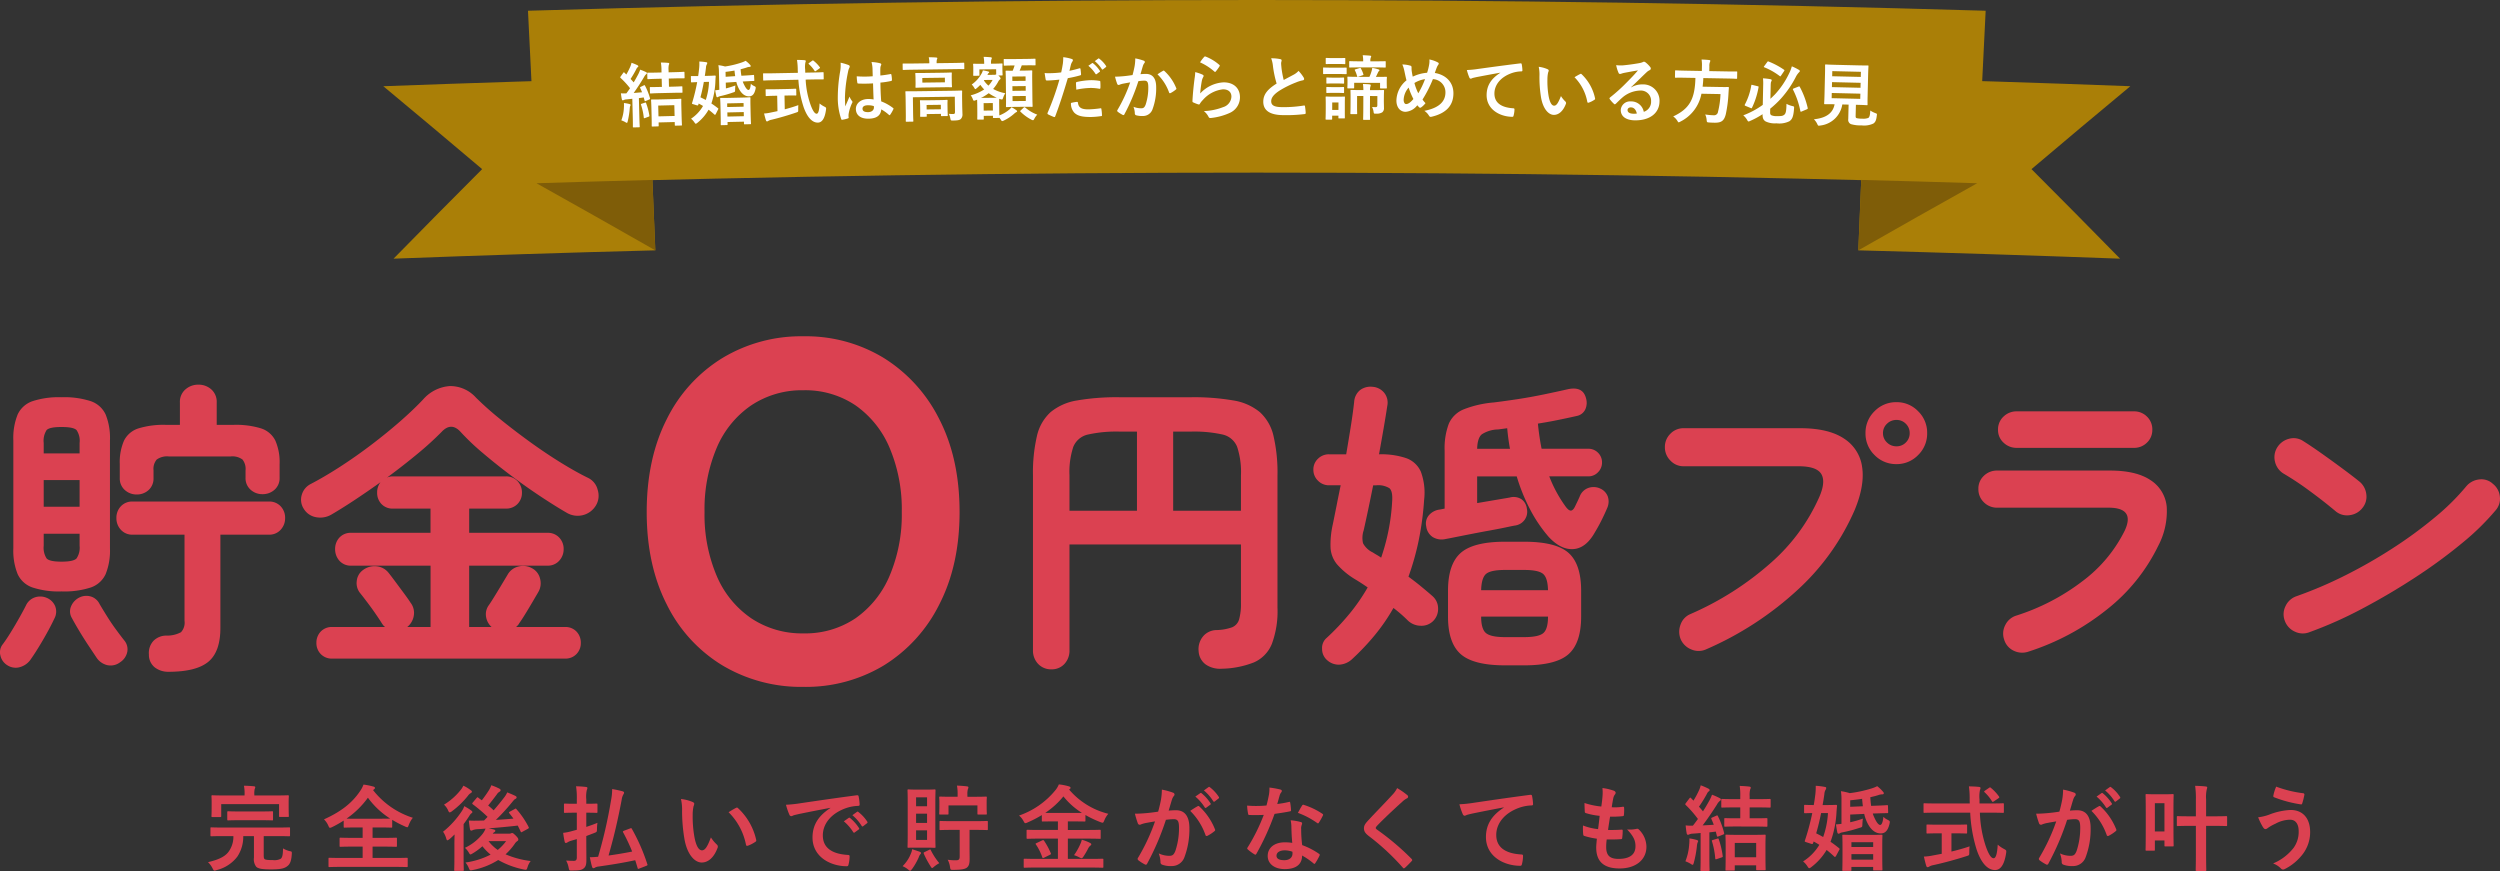 <svg xmlns="http://www.w3.org/2000/svg" width="570.494" height="198.767" viewBox="0 0 570.494 198.767">
  <rect x="0" y="0" width="570.494" height="198.767" fill="#333333" stroke="none"/>
  <g id="グループ_10992" data-name="グループ 10992" transform="translate(-350.348 -233.002)">
    <g id="グループ_10983" data-name="グループ 10983" transform="translate(-46.516 128.03)">
      <g id="グループ_5798" data-name="グループ 5798">
        <g id="グループ_5797" data-name="グループ 5797">
          <g id="グループ_5790" data-name="グループ 5790">
            <path id="パス_1035" data-name="パス 1035" d="M848.045,146.788q-164.385-4.848-328.757,0l-1.941-39.366q166.328-4.9,332.639,0Q849.017,127.1,848.045,146.788Z" fill="#aa7f07"/>
          </g>
          <g id="グループ_5791" data-name="グループ 5791">
            <path id="パス_1036" data-name="パス 1036" d="M820.925,162.1q29.875.789,59.737,1.9c-8.035-8.189-12.079-12.275-20.217-20.433,8.972-7.587,13.483-11.371,22.555-18.919q-30.213-1.143-60.446-1.919Q821.739,142.417,820.925,162.1Z" fill="#aa7f07"/>
          </g>
          <g id="グループ_5793" data-name="グループ 5793">
            <g id="グループ_5792" data-name="グループ 5792">
              <path id="パス_1037" data-name="パス 1037" d="M821.59,146.032l-.665,16.071c10.8-6.154,16.222-9.217,27.12-15.315C837.464,146.459,832.173,146.308,821.59,146.032Z" fill="#7f5d08"/>
            </g>
          </g>
          <g id="グループ_5794" data-name="グループ 5794">
            <path id="パス_1038" data-name="パス 1038" d="M546.408,162.1q-29.877.768-59.737,1.9c8.036-8.189,12.079-12.275,20.217-20.433-8.972-7.587-13.483-11.371-22.555-18.919q30.215-1.121,60.447-1.919Q545.594,142.417,546.408,162.1Z" fill="#aa7f07"/>
          </g>
          <g id="グループ_5796" data-name="グループ 5796">
            <g id="グループ_5795" data-name="グループ 5795">
              <path id="パス_1039" data-name="パス 1039" d="M545.744,146.032c.266,6.429.4,9.643.664,16.071-10.8-6.154-16.222-9.217-27.12-15.315C529.869,146.459,535.161,146.308,545.744,146.032Z" fill="#7f5d08"/>
            </g>
          </g>
        </g>
      </g>
      <g id="グループ_5799" data-name="グループ 5799">
        <path id="パス_1040" data-name="パス 1040" d="M543.8,124.445c.142-.068.174-.068.258.09a13.763,13.763,0,0,1,1.127,2.836c.052.191,0,.224-.169.308l-.76.323c-.222.085-.254.086-.307-.1l-.193-.7c-.366.057-.734.115-1.1.156l.11,4.381c.036,1.472.082,2.015.084,2.1,0,.159-.012.176-.172.18l-1.215.03c-.16,0-.177-.012-.181-.172,0-.1.017-.624-.019-2.1l-.107-4.269c-.463.06-.909.1-1.341.145a1.663,1.663,0,0,0-.6.143.442.442,0,0,1-.238.07c-.112,0-.178-.091-.214-.251-.09-.413-.149-.844-.21-1.355a8.193,8.193,0,0,0,1.249.017q.441-.587.835-1.172a18.732,18.732,0,0,0-2.154-2.347.216.216,0,0,1-.084-.142c0-.064.045-.113.107-.211l.572-.8c.124-.163.171-.18.286-.055l.427.422a16.033,16.033,0,0,0,.915-1.815,4.48,4.48,0,0,0,.267-.855,11.421,11.421,0,0,1,1.342.543c.145.076.211.155.213.251a.245.245,0,0,1-.138.211.866.866,0,0,0-.294.391,22.214,22.214,0,0,1-1.336,2.289c.246.25.477.517.708.783.385-.618.721-1.25,1.057-1.882a7.155,7.155,0,0,0,.422-1.019,11.321,11.321,0,0,1,1.343.559c.146.076.194.123.2.219,0,.112-.044.177-.17.26a2.11,2.11,0,0,0-.48.636c-.813,1.364-1.631,2.617-2.373,3.644.639-.048,1.277-.1,1.916-.16-.137-.333-.272-.649-.424-.966-.067-.142-.053-.19.137-.275Zm-4.563,5.058a7.114,7.114,0,0,0,.006-1.024,8.852,8.852,0,0,1,1.238.225c.194.059.275.121.277.185a.339.339,0,0,1-.074.242,2.092,2.092,0,0,0-.114.6,18.565,18.565,0,0,1-.456,2.891c-.073.258-.1.387-.2.389a.991.991,0,0,1-.373-.183,6.346,6.346,0,0,0-.89-.394,9.368,9.368,0,0,0,.587-2.934Zm4.789-1.1c.19-.069.223-.054.275.1a14.127,14.127,0,0,1,.741,2.814c.036.159.038.207-.185.293l-.793.291c-.237.086-.269.071-.29-.1a13.753,13.753,0,0,0-.632-2.912c-.052-.159-.037-.175.154-.244Zm3.306-2.179c-1.391.035-1.87.079-1.966.082-.16,0-.177-.012-.18-.172l-.028-1.119c0-.161.012-.177.171-.181.1,0,.577.018,1.968-.017l.608-.014-.047-1.871-1.007.024c-1.487.037-1.982.081-2.078.084-.16,0-.176-.012-.18-.171l-.029-1.136c0-.16.012-.176.172-.18.1,0,.592.017,2.079-.02l1.008-.025-.012-.464a10.116,10.116,0,0,0-.14-1.8c.592,0,1.089.021,1.634.071.16.012.273.058.276.169a.555.555,0,0,1-.089.291,4.047,4.047,0,0,0-.066,1.2l.012.5,1.36-.034c1.471-.036,1.981-.081,2.061-.083.176,0,.193.012.2.171l.028,1.136c0,.16-.012.176-.188.18-.08,0-.592-.017-2.063.02l-1.359.033.046,1.871.927-.023c1.376-.034,1.855-.077,1.95-.08.161,0,.177.012.181.171l.027,1.12c0,.16-.011.176-.17.18-.1,0-.578-.018-1.953.016Zm-1.571,7.624c-.159,0-.176-.012-.18-.171,0-.1.02-.513-.036-2.736l-.031-1.263c-.032-1.263-.075-1.71-.078-1.806,0-.176.012-.192.172-.2.112,0,.561.018,1.9-.015l2.751-.069c1.342-.033,1.79-.076,1.9-.079.16,0,.177.011.181.188,0,.1-.019.544.008,1.584l.036,1.455c.054,2.206.1,2.621.1,2.717,0,.144-.012.161-.172.164l-1.279.032c-.16,0-.177-.012-.181-.155l-.016-.672-3.678.091.018.72c0,.16-.012.176-.171.18Zm1.367-2.322,3.678-.091-.062-2.463-3.678.091Z" fill="#fff"/>
        <path id="パス_1041" data-name="パス 1041" d="M554.521,122.492c0-.144.013-.16.172-.164.08,0,.45.022,1.489,0,.1-.61.165-1.22.231-1.845a10.053,10.053,0,0,0,.032-1.472,12.024,12.024,0,0,1,1.572.157c.16.013.241.091.244.187a.693.693,0,0,1-.121.338,1.638,1.638,0,0,0-.176.724c-.082.658-.164,1.284-.263,1.878l.623-.014c1.168-.026,1.551-.066,1.647-.068.175,0,.209.043.212.187-.037.465-.061.866-.07,1.186a17.255,17.255,0,0,1-.914,5c.5.324.99.682,1.495,1.071.066.062.1.094.1.141a.47.47,0,0,1-.076.178l-.521,1.035c-.078.114-.125.163-.173.164a.212.212,0,0,1-.145-.077,16.376,16.376,0,0,0-1.32-1.091,10.255,10.255,0,0,1-2.542,2.984c-.189.148-.284.214-.379.217s-.162-.093-.327-.329a3.742,3.742,0,0,0-.754-.816,8.637,8.637,0,0,0,2.735-2.908c-.324-.2-.664-.385-.987-.554l-.075.226c-.06.193-.107.258-.381.168l-.886-.268c-.209-.076-.227-.107-.15-.317a40.652,40.652,0,0,0,1.144-4.7c-.848.035-1.167.058-1.23.059-.161,0-.177-.012-.18-.172Zm2.955,1.183c-.228,1.3-.491,2.474-.772,3.5.421.2.825.4,1.214.614a14.942,14.942,0,0,0,.74-4.144Zm5.04,1.473a17.834,17.834,0,0,0,2.161-.671,9.367,9.367,0,0,0-.06.945c-.005.512-.005.512-.466.65a23.8,23.8,0,0,1-2.973.849,1.417,1.417,0,0,0-.381.137.334.334,0,0,1-.253.1c-.1,0-.162-.06-.2-.187a13.953,13.953,0,0,1-.272-1.4,9.145,9.145,0,0,0,.942-.116l-.089-4.078a9.138,9.138,0,0,0-.13-1.533,9.93,9.93,0,0,1,1.526.3,21.257,21.257,0,0,0,3.756-.9,5.47,5.47,0,0,0,.936-.4,6.315,6.315,0,0,1,1.028.937.392.392,0,0,1,.134.253c0,.128-.092.194-.236.2a2.054,2.054,0,0,0-.685.143c-.445.154-.9.276-1.383.4.044.559.1,1.053.177,1.483l.335-.023c1.55-.082,2.22-.145,2.381-.164s.175.012.179.172l.054,1.007c0,.176-.012.192-.155.195-.177,0-.864.035-2.4.117h-.08a3.279,3.279,0,0,0,.254.634c.453.966.813,1.31,1.053,1.305.288-.007.468-.555.528-1.42a2.349,2.349,0,0,0,.715.5c.453.214.454.261.353.744-.249,1.093-.685,1.615-1.453,1.632-.927.02-1.772-.57-2.442-1.947a6.765,6.765,0,0,1-.478-1.349l-2.412.165Zm-1,8.39c-.161,0-.177-.013-.18-.173,0-.1.02-.512-.028-2.751l-.029-1.279c-.028-1.3-.07-1.743-.072-1.838,0-.161.012-.177.172-.18.1,0,.56.019,1.888-.009l2.782-.062c1.344-.029,1.79-.071,1.887-.073.159,0,.175.012.179.172,0,.1-.02.544,0,1.6l.032,1.471c.049,2.223.09,2.638.092,2.734,0,.143-.013.16-.172.163l-1.248.028c-.159,0-.176-.012-.178-.156l-.01-.448-3.742.082.01.512c0,.16-.011.176-.155.179Zm3.114-11.188c-.057-.4-.114-.829-.156-1.277-.686.127-1.371.222-2.041.3l.024,1.12Zm-1.814,7.047,3.743-.082-.019-.832-3.742.082Zm3.79,2.093-.021-.944-3.741.082.02.944Z" fill="#fff"/>
        <path id="パス_1042" data-name="パス 1042" d="M573.227,123.282c-1.456.028-1.952.069-2.047.071-.16,0-.16-.013-.163-.189l-.025-1.264c0-.175,0-.192.156-.194.1,0,.592.02,2.048-.008l5.741-.109c0-.208-.025-.432-.029-.655a15.1,15.1,0,0,0-.172-2.285c.576,0,1.2.009,1.745.063.161.013.258.091.26.187a1.029,1.029,0,0,1-.09.338,5.423,5.423,0,0,0-.048,1.617l.013.7,1.967-.037c1.455-.028,1.95-.07,2.046-.072.16,0,.176.013.18.189l.024,1.263c0,.176-.013.192-.173.195-.1,0-.592-.02-2.047.008l-1.9.036a20.2,20.2,0,0,0,1.016,5.451c.491,1.431,1,2.349,1.484,2.34.432-.009.607-.892.675-2.349a5.212,5.212,0,0,0,1.053.7c.469.247.469.247.415.744-.281,2.053-.936,2.929-1.88,2.931-1.216.007-2.357-1.106-3.2-3.458a25.159,25.159,0,0,1-1.224-6.328Zm2.658,3.5.059,3.135c1.051-.276,2.149-.6,3.1-.956-.026.289-.034.689-.028,1.009.009.528.009.528-.467.68-1.589.559-3.976,1.26-5.7,1.661a2.193,2.193,0,0,0-.667.252.585.585,0,0,1-.286.118c-.095,0-.176-.06-.227-.2-.135-.382-.308-1.05-.446-1.608a8.708,8.708,0,0,0,1.531-.221l1.529-.317-.066-3.518-.544.01c-1.36.026-1.807.067-1.9.069-.16,0-.176-.013-.178-.157l-.024-1.2c0-.176.013-.192.173-.2.1,0,.544.022,1.9,0l2.83-.054c1.344-.026,1.792-.066,1.887-.068.176,0,.193.013.2.188l.022,1.2c0,.144-.013.16-.188.163-.1,0-.544-.021-1.888,0Zm6.295-7.927c.094-.065.142-.1.19-.1a.242.242,0,0,1,.161.093,7.528,7.528,0,0,1,1.4,1.445c.1.126.083.19-.107.322l-.741.526a.446.446,0,0,1-.207.1c-.048,0-.1-.047-.146-.125a7.125,7.125,0,0,0-1.276-1.5c-.131-.125-.1-.174.059-.289Z" fill="#fff"/>
        <path id="パス_1043" data-name="パス 1043" d="M590.52,119.82c.177.093.243.188.245.316a.808.808,0,0,1-.106.353,3.229,3.229,0,0,0-.274.885,31.7,31.7,0,0,0-.705,5.834c.01.639.022,1.375.081,2.045.308-.74.633-1.433.956-2.238a4.232,4.232,0,0,0,.576,1,.356.356,0,0,1,.1.222.472.472,0,0,1-.092.258,9.478,9.478,0,0,0-.777,2.444,3.066,3.066,0,0,0,0,.847c.018.112-.045.161-.188.212a6.817,6.817,0,0,1-1.2.291c-.175.05-.24.036-.324-.187a14.932,14.932,0,0,1-.766-4.866,34.709,34.709,0,0,1,.557-6.071,8.009,8.009,0,0,0,.081-1.889,12.4,12.4,0,0,1,1.836.544Zm5.57,4.18a32.314,32.314,0,0,1-3.294.038c-.208,0-.273-.044-.291-.2a9.8,9.8,0,0,1-.136-1.453,23.126,23.126,0,0,0,3.647-.011c-.01-.576-.034-1.087-.043-1.679a6.6,6.6,0,0,0-.234-1.564,8.93,8.93,0,0,1,1.94.273c.176.045.29.123.293.267a.7.7,0,0,1-.092.273,1.778,1.778,0,0,0-.119.562c-.024.544-.017.96,0,1.7.75-.076,1.58-.2,2.265-.325.192-.051.225.012.259.188a6.321,6.321,0,0,1,.115,1.134c0,.143-.06.224-.172.243a18.025,18.025,0,0,1-2.457.375c.029,1.791.079,2.91.181,4.284a10.47,10.47,0,0,1,2.68,1.492c.145.094.162.141.085.319a8.61,8.61,0,0,1-.716,1.243.191.191,0,0,1-.143.1.22.22,0,0,1-.145-.078,9.556,9.556,0,0,0-1.747-1.251c-.107,1.346-1.006,2.1-2.893,2.126-1.839.03-2.877-.817-2.9-2.192-.021-1.311,1.147-2.274,2.762-2.3a6.643,6.643,0,0,1,1.282.107C596.161,126.431,596.127,125.263,596.09,124Zm-1.214,4.995c-.752.012-1.2.291-1.188.787s.366.793,1.309.778c.8-.013,1.3-.485,1.294-1.06a2.45,2.45,0,0,0-.02-.32,4.43,4.43,0,0,0-1.4-.185Z" fill="#fff"/>
        <path id="パス_1044" data-name="パス 1044" d="M605.067,120.879c-1.439.019-1.934.058-2.031.059-.159,0-.176-.014-.178-.174l-.014-1.119c0-.16.012-.176.173-.178.095,0,.592.024,2.031,0l3.886-.053v-.047a5.53,5.53,0,0,0-.13-1.326c.592-.008,1.151.017,1.7.057.16.014.257.077.258.157a.949.949,0,0,1-.108.321,3.2,3.2,0,0,0-.053.769v.047l4.093-.054c1.44-.019,1.935-.058,2.032-.059.159,0,.175.013.177.173l.015,1.12c0,.159-.014.176-.173.178-.1,0-.593-.024-2.031,0Zm11.368,8.053c.011.863.051,1.535.058,2.03a1.472,1.472,0,0,1-.368,1.157c-.284.259-.651.344-1.8.36-.495.006-.511-.025-.6-.488a3.768,3.768,0,0,0-.351-1.051,8.915,8.915,0,0,0,1.024.05c.256,0,.4-.117.394-.453l-.046-3.5-9.563.128.047,3.582c.016,1.183.056,1.727.057,1.807,0,.159-.014.176-.174.178l-1.375.018c-.16,0-.176-.014-.178-.173,0-.1.024-.576.007-1.808l-.041-3.1c-.014-1.12-.053-1.6-.054-1.695,0-.159.013-.176.174-.178.111,0,.639.023,2.159,0l8.283-.11c1.519-.021,2.046-.06,2.158-.061.16,0,.176.013.179.173,0,.1-.024.656-.008,1.824Zm-4.609-7.36c1.455-.019,1.966-.058,2.062-.059.16,0,.176.013.178.173,0,.112-.027.353-.018,1.04l.014.976c.008.655.043.911.044,1.006,0,.161-.013.177-.172.179-.1,0-.609-.024-2.064,0l-3.854.052c-1.455.019-1.966.058-2.063.059-.159,0-.176-.013-.178-.173,0-.1.028-.352.019-1.008l-.013-.976c-.01-.687-.045-.926-.046-1.039,0-.159.014-.175.173-.178.1,0,.609.024,2.064,0Zm-4.808,10.061c-.16,0-.176-.014-.178-.174,0-.112.027-.368.007-1.839l-.008-.592c-.008-.608-.044-.911-.045-1.007,0-.16.014-.176.173-.178.1,0,.512.025,1.727.009l2.5-.034c1.2-.016,1.615-.053,1.727-.055.16,0,.176.014.179.174,0,.1-.028.384-.022.848l.01.7c.02,1.44.055,1.7.056,1.791,0,.16-.014.176-.173.179l-1.184.015c-.176,0-.192-.014-.194-.173l-.005-.336-3.246.043.006.432c0,.16-.014.176-.174.178Zm5.462-8.934-5.149.069.015,1.055,5.148-.069Zm-4.157,7.253,3.246-.043-.013-1.024-3.246.044Z" fill="#fff"/>
        <path id="パス_1045" data-name="パス 1045" d="M625.611,120.637c.012,1.089.046,1.264.047,1.376,0,.16-.014.176-.19.178l-.784.009.161.142c.275.269.341.429.342.541s-.046.144-.142.225a1.337,1.337,0,0,0-.4.517,8.836,8.836,0,0,1-1.151,1.645,9.034,9.034,0,0,0,2.779.979,4.125,4.125,0,0,0-.485,1c-.171.482-.171.482-.637.358l-.257-.093c-.014.16-.027.5-.021,1.025l.011.992c.009.945.014,1.473.034,1.777a7.957,7.957,0,0,0,2.227-1.3,2.982,2.982,0,0,0,.538-.565,7,7,0,0,1,1.1.677c.146.094.178.174.179.254,0,.1-.078.145-.19.194a2.462,2.462,0,0,0-.413.293,10.026,10.026,0,0,1-2.4,1.609,1.294,1.294,0,0,1-.383.133c-.128,0-.193-.1-.356-.365l-.292-.4c-.016.048-.064.049-.176.05l-1.12.012c-.16,0-.177-.015-.179-.175v-.336l-2.1.022.007.656c0,.176-.014.193-.174.194l-1.121.012c-.175,0-.192-.014-.194-.19,0-.1.028-.433.008-2.3l-.009-.913c-.007-.592-.026-.944-.028-1.152a3.134,3.134,0,0,1-.351.132,1.029,1.029,0,0,1-.351.1c-.113,0-.177-.078-.259-.285a3.044,3.044,0,0,0-.507-.939,9.965,9.965,0,0,0,3.076-1.345,8.146,8.146,0,0,1-.876-1.047,8.362,8.362,0,0,1-.776.728c-.191.162-.286.243-.365.244s-.13-.094-.228-.254a3.54,3.54,0,0,0-.6-.794,7.327,7.327,0,0,0,2.2-2.408,2.914,2.914,0,0,0,.343-.82,8.342,8.342,0,0,1,1.219.259c.161.047.226.078.227.158s-.032.112-.111.177a.751.751,0,0,0-.221.291l-.078.145,1.585-.017a.7.7,0,0,0,.3-.051l.127-.049-.012-1.169-3.826.04.014,1.264c0,.161-.015.177-.158.179l-1.089.011c-.16,0-.176-.014-.178-.175,0-.111.029-.288.018-1.376v-.353c0-.368-.038-.56-.039-.671,0-.161.014-.177.175-.178.095,0,.56.026,1.873.012h.479v-.064a8.219,8.219,0,0,0-.128-1.519c.592.009,1.057.052,1.617.094.161.015.258.11.258.174a.693.693,0,0,1-.108.322,2.519,2.519,0,0,0-.071.913v.064l.544-.006c1.329-.014,1.777-.051,1.872-.052.177,0,.193.014.2.174,0,.1-.029.305-.027.577Zm-2.427,6.653c.545-.006.9-.01,1.136-.028a10.1,10.1,0,0,1-1.836-1.021,10.214,10.214,0,0,1-1.749,1.074Zm-1.86,1.22.018,1.7,2.1-.022-.017-1.7Zm.058-5.187a5.26,5.26,0,0,0,1.053,1.189,6.813,6.813,0,0,0,.946-1.306l-1.92.02Zm6.72-3.416c-1.425.014-1.906.051-2,.052-.161,0-.176-.014-.178-.174l-.013-1.168c0-.16.015-.177.175-.178.1,0,.576.026,2,.011l2.9-.031c1.441-.015,1.92-.052,2.016-.053.145,0,.161.015.162.175l.013,1.168c0,.16-.015.177-.158.178-.1,0-.578-.026-2.018-.011l-.977.01a12.093,12.093,0,0,1-.483,1.206l.864-.009c1.282-.014,1.729-.05,1.841-.051.16,0,.176.014.178.174,0,.08-.025.641-.013,1.857l.045,4.258c.013,1.216.051,1.76.051,1.84,0,.176-.014.193-.174.194-.111,0-.56-.026-1.841-.013l-2.049.022c-1.3.013-1.728.05-1.824.051-.177,0-.192-.014-.194-.19,0-.08.025-.625.013-1.841l-.044-4.194c-.014-1.28-.051-1.824-.052-1.92,0-.16.014-.177.189-.178.08,0,.45.027,1.426.017a9.786,9.786,0,0,0,.436-1.206Zm-.231,2.531.011,1.009,3.025-.032-.011-1.008Zm3.06,3.234-.011-1.057-3.025.032.011,1.057Zm.012,1.2-3.025.032.013,1.137,3.024-.032Zm-.468,2.647a.229.229,0,0,1,.336-.02,9.124,9.124,0,0,0,2.754,1.636,3.856,3.856,0,0,0-.646.9c-.142.274-.221.371-.332.372a.955.955,0,0,1-.386-.14,10.03,10.03,0,0,1-2.469-1.815c-.128-.127-.082-.16.078-.3Z" fill="#fff"/>
        <path id="パス_1046" data-name="パス 1046" d="M643.177,120.564c.176-.049.241.03.258.158.05.352.1.816.121,1.152.017.208-.031.256-.239.306a25.774,25.774,0,0,1-2.78.63c-1.061,3.561-1.859,6.016-2.863,8.681-.078.225-.175.21-.351.163-.161-.063-.947-.393-1.285-.582a.259.259,0,0,1-.131-.32,60.113,60.113,0,0,0,2.712-7.608c-.928.1-2.048.192-2.8.2-.24,0-.3-.046-.339-.254-.066-.336-.15-.879-.234-1.455a7.319,7.319,0,0,0,1.185.039,21.638,21.638,0,0,0,2.591-.18c.156-.641.278-1.346.385-2a10.882,10.882,0,0,0,.085-1.473,9.381,9.381,0,0,1,2.021.433.266.266,0,0,1,.177.255.386.386,0,0,1-.078.256,3.084,3.084,0,0,0-.331.644c-.156.577-.263,1.122-.373,1.523C641.532,121.009,642.4,120.794,643.177,120.564Zm-.566,7.656c.16,0,.225.062.243.222.136,1.168.923,1.5,2.459,1.486a23.968,23.968,0,0,0,2.688-.244c.128-.017.176.014.193.142a10,10,0,0,1,.139,1.392c.018.192,0,.24-.255.258a17.61,17.61,0,0,1-2.223.193c-2.048.016-3.139-.264-3.866-1.011a3.125,3.125,0,0,1-.736-2.187,8.183,8.183,0,0,1,1.358-.251Zm-.209-4.24c0-.224.047-.272.286-.323a16.7,16.7,0,0,1,3.119-.391,11.6,11.6,0,0,1,1.874.145c.224.03.272.046.274.238a11.284,11.284,0,0,1,.025,1.281c0,.272-.077.337-.3.29a10.716,10.716,0,0,0-1.987-.177,17.688,17.688,0,0,0-3.214.393c-.038-.56-.074-1.136-.079-1.456Zm3.663-4.59c.081-.065.144-.049.241.03a7.374,7.374,0,0,1,1.534,1.7.162.162,0,0,1-.046.256l-.669.5a.167.167,0,0,1-.272-.046,7.96,7.96,0,0,0-1.631-1.845Zm1.417-1.052c.1-.065.144-.048.241.031a6.707,6.707,0,0,1,1.533,1.637.185.185,0,0,1-.046.288l-.637.5a.164.164,0,0,1-.272-.045,7.573,7.573,0,0,0-1.614-1.829Z" fill="#fff"/>
        <path id="パス_1047" data-name="パス 1047" d="M655.779,120.073a10.98,10.98,0,0,0,.152-1.777,11.7,11.7,0,0,1,1.923.519.324.324,0,0,1,.147.56,2.019,2.019,0,0,0-.317.609c-.205.658-.363,1.25-.568,1.924a11.658,11.658,0,0,1,1.248-.07c1.505-.007,2.326,1.013,2.335,2.95a13.719,13.719,0,0,1-.84,5.142,2.29,2.29,0,0,1-2.153,1.515,5.2,5.2,0,0,1-1.586-.169.415.415,0,0,1-.29-.446,4.583,4.583,0,0,0-.311-1.488,4.8,4.8,0,0,0,1.762.344c.529,0,.768-.2,1.021-.853a12.343,12.343,0,0,0,.6-3.973c-.006-1.136-.215-1.487-.92-1.484a10.493,10.493,0,0,0-1.343.119,44.217,44.217,0,0,1-3.182,7.538.262.262,0,0,1-.415.146,7.378,7.378,0,0,1-1.109-.7.332.332,0,0,1-.128-.24.3.3,0,0,1,.063-.176,33.738,33.738,0,0,0,2.9-6.289c-.624.1-1.135.2-1.567.28a4.685,4.685,0,0,0-.879.26.351.351,0,0,1-.514-.2,14.757,14.757,0,0,1-.5-1.647c.7,0,1.408-.054,2.112-.122.672-.067,1.264-.15,1.888-.249C655.561,121.179,655.67,120.618,655.779,120.073Zm6.52,1.042c.111-.065.191-.033.3.078a10.716,10.716,0,0,1,2.675,3.877.23.23,0,0,1-.062.321,6.629,6.629,0,0,1-1.2.806c-.16.08-.32.065-.369-.127A10.833,10.833,0,0,0,661,121.937a13.449,13.449,0,0,1,1.3-.822Z" fill="#fff"/>
        <path id="パス_1048" data-name="パス 1048" d="M671.267,122c.176.08.256.176.256.3a.474.474,0,0,1-.079.24,3.007,3.007,0,0,0-.318.849,26.7,26.7,0,0,0-.379,2.914,7.8,7.8,0,0,1,5.341-2.539c2.337,0,3.732,1.353,3.736,3.418a3.921,3.921,0,0,1-2.41,3.59,13.888,13.888,0,0,1-4.1,1.112c-.351.049-.5.033-.64-.207a4.1,4.1,0,0,0-1.091-1.358,13.3,13.3,0,0,0,4.4-.9A2.623,2.623,0,0,0,677.871,127c0-.864-.547-1.647-1.924-1.645a7.131,7.131,0,0,0-4.6,2.442,4.418,4.418,0,0,0-.687.882c-.1.16-.159.16-.368.113a11.115,11.115,0,0,1-1.089-.431c-.16-.063-.224-.1-.224-.319.092-1.857.3-3.746.486-5.171a10,10,0,0,0,.142-1.441,8.985,8.985,0,0,1,1.665.57Zm.392-4.05a.268.268,0,0,1,.3-.081,10.484,10.484,0,0,1,3.141,1.9c.081.063.113.112.113.176a.444.444,0,0,1-.08.192,10.347,10.347,0,0,1-.814,1.122c-.064.08-.128.128-.177.128a.3.3,0,0,1-.191-.112,12.8,12.8,0,0,0-3.237-2.074,8.7,8.7,0,0,1,.945-1.248Z" fill="#fff"/>
        <path id="パス_1049" data-name="パス 1049" d="M689.04,118.471c.191.048.288.128.287.256,0,.224-.112.448-.112.672,0,.32.048.7.079,1.073a22.545,22.545,0,0,0,.51,2.753c.8-.431,1.377-.735,2.273-1.214a3.956,3.956,0,0,0,1.106-.864,8.291,8.291,0,0,1,1.167,1.506.651.651,0,0,1,.112.336c0,.16-.1.288-.32.32a7.734,7.734,0,0,0-1.538.479,22.292,22.292,0,0,0-3.763,1.869c-1.394.911-1.891,1.663-1.891,2.415,0,.945.7,1.345,2.543,1.347a27.937,27.937,0,0,0,4.883-.363c.176-.032.256,0,.288.192a14.2,14.2,0,0,1,.158,1.489c.016.176-.1.256-.288.272a34.159,34.159,0,0,1-4.77.235c-3.026,0-4.625-1-4.623-3.077,0-1.777,1.171-2.944,3.046-4.127a24.33,24.33,0,0,1-.83-3.906,7.149,7.149,0,0,0-.414-1.858A9.264,9.264,0,0,1,689.04,118.471Z" fill="#fff"/>
        <path id="パス_1050" data-name="パス 1050" d="M702.313,120.418c1.216,0,1.6-.025,1.681-.025.16,0,.176.017.175.176v1.137c0,.176-.017.192-.177.191-.08,0-.464-.033-1.68-.038l-1.681-.006c-1.2,0-1.585.025-1.681.025-.144,0-.16-.016-.159-.192v-1.137c0-.16.017-.176.161-.175.1,0,.48.033,1.681.038Zm1.438,9.1c-.007,1.857.008,2.209.007,2.3,0,.16-.017.176-.145.175h-1.152c-.16,0-.176-.017-.176-.177v-.448l-1.425-.006v.737c0,.16-.016.176-.176.175h-1.137c-.176,0-.193-.017-.192-.177,0-.1.034-.464.041-2.4v-1.024c0-1.009-.026-1.393-.026-1.5,0-.16.017-.176.193-.175.1,0,.432.034,1.441.037h1.152c1.025,0,1.361-.027,1.473-.027.128,0,.143.017.143.177,0,.1-.018.48-.021,1.232Zm-1.493-11.291c1.024,0,1.345-.027,1.44-.026.144,0,.16.016.159.176v1.057c0,.16-.017.176-.162.175-.1,0-.416-.033-1.44-.037h-1.248c-1.025,0-1.345.027-1.441.027-.16,0-.176-.017-.175-.177v-1.057c0-.16.016-.175.176-.175.1,0,.416.034,1.441.038Zm-.2,6.627c.944,0,1.233-.028,1.329-.028.176,0,.192.017.191.177v1.024c0,.161-.016.177-.192.176-.1,0-.385-.034-1.329-.037h-1.008c-.961,0-1.249.028-1.345.027-.16,0-.176-.017-.176-.177v-1.024c0-.16.017-.176.177-.175.1,0,.384.033,1.345.037Zm.008-2.162c.945,0,1.233-.027,1.329-.026.176,0,.192.016.191.176v1.041c0,.16-.017.176-.192.175-.1,0-.384-.034-1.328-.037h-1.009c-.96,0-1.249.027-1.345.027-.16,0-.176-.017-.175-.177v-1.04c0-.16.017-.176.177-.176.1,0,.384.034,1.344.038Zm-1.19,5.662-.006,1.7,1.424.005.007-1.7Zm10.154-5.835c1.522,0,2.05-.025,2.161-.024.145,0,.161.016.161.176,0,.1-.035.336-.036.641v.368c0,.992.028,1.2.028,1.3,0,.159-.018.175-.161.175l-1.217,0c-.16,0-.176-.017-.175-.177v-1.088l-5.906-.023-.005,1.1c0,.16-.017.176-.193.175H704.5c-.16,0-.176-.017-.175-.177,0-.1.032-.3.036-1.312v-.256c0-.417-.029-.657-.028-.753,0-.16.016-.176.177-.176.111,0,.624.035,2.128.041-.048-.032-.064-.064-.1-.192a6.5,6.5,0,0,0-.491-1.3c-.08-.144-.064-.16.176-.239l.9-.269c.192-.063.224-.031.288.081a6.511,6.511,0,0,1,.571,1.331c.047.144.015.16-.209.239l-1.042.348,2.625.01a8.1,8.1,0,0,0,.486-1.279,3.887,3.887,0,0,0,.162-.767,7.563,7.563,0,0,1,1.439.342c.128.048.208.1.208.193s-.033.111-.1.175a.821.821,0,0,0-.225.319c-.178.368-.307.672-.484,1.023Zm-4.073-2.161c-1.44,0-1.936.025-2.033.024-.159,0-.176-.016-.175-.176V119.1c0-.16.017-.176.177-.175.1,0,.592.034,2.033.039h.976a6.678,6.678,0,0,0-.107-1.393c.593.019,1.1.052,1.681.1.16.016.256.081.255.161a.735.735,0,0,1-.1.3,2.18,2.18,0,0,0-.083.832h1.265c1.456,0,1.968-.025,2.064-.025.16,0,.176.017.176.177l-.005,1.1c0,.161-.017.177-.177.176-.1,0-.607-.035-2.064-.04Zm5.7,7.5c0,.816.028,1.313.026,1.729a1.194,1.194,0,0,1-.4,1.022,2.4,2.4,0,0,1-1.393.3c-.513.014-.513.014-.591-.482a3.194,3.194,0,0,0-.332-1.042c.272.017.544.035.816.036.241,0,.385-.1.386-.4l.008-2.129-1.681-.007-.011,2.913c-.005,1.6.024,2.274.023,2.354,0,.16-.017.176-.177.175l-1.216-.005c-.175,0-.192-.016-.191-.176,0-.1.035-.752.041-2.353l.011-2.913-1.425-.006-.009,2.417c0,1.008.026,1.441.026,1.537,0,.176-.016.192-.176.192l-1.2-.005c-.161,0-.176-.017-.175-.193,0-.1.034-.512.038-1.585l.008-2.08c0-.977-.027-1.393-.027-1.489,0-.16.017-.176.177-.175.1,0,.576.034,1.969.039h.8a11.085,11.085,0,0,0-.091-1.393c.56.018,1.121.036,1.537.086.159.033.239.1.239.177a1.822,1.822,0,0,1-.1.4,2.6,2.6,0,0,0-.066.736h1.04c1.377,0,1.873-.025,1.984-.024.161,0,.177.016.176.176,0,.08-.034.592-.038,1.617Z" fill="#fff"/>
        <path id="パス_1051" data-name="パス 1051" d="M723.006,119.629a4.138,4.138,0,0,0,.04-1.088,6.645,6.645,0,0,1,1.884.653c.175.081.255.178.255.29a.549.549,0,0,1-.115.271,2.673,2.673,0,0,0-.324.59c-.1.256-.244.639-.457,1.278,2.526.417,4.26,2.125,4.243,4.67-.018,2.85-1.759,4.551-4.949,5.313-.354.078-.465.029-.655-.276a3.278,3.278,0,0,0-1.033-1.063c2.179-.434,4.8-1.409,4.814-4.194a2.989,2.989,0,0,0-2.861-3.045,28.746,28.746,0,0,1-2.369,4.659,5.656,5.656,0,0,0,.684.821,4.619,4.619,0,0,1-1,.97.381.381,0,0,1-.225.078.339.339,0,0,1-.223-.1c-.127-.128-.255-.257-.43-.467a3.675,3.675,0,0,1-2.682,1.5c-1.217-.008-2.091-1.006-2.081-2.607a6.107,6.107,0,0,1,2.3-4.578c-.172-.61-.326-1.412-.481-2.117a7.241,7.241,0,0,0-.471-1.507,6.949,6.949,0,0,1,1.808.268c.254.066.3.178.3.466a5.107,5.107,0,0,0,.058.913c.077.464.123.753.217,1.138a9.162,9.162,0,0,1,3.271-.891A12.142,12.142,0,0,0,723.006,119.629Zm-5.832,8.109c0,.544.217.978.554.98.479,0,.994-.345,1.671-1.157a16.591,16.591,0,0,1-1.087-2.6A4.485,4.485,0,0,0,717.174,127.738Zm3.339-1.482a19.338,19.338,0,0,0,1.542-3.223,6.282,6.282,0,0,0-2.423.88,11.975,11.975,0,0,0,.881,2.343Z" fill="#fff"/>
        <path id="パス_1052" data-name="パス 1052" d="M739.228,121.558c-1.957.35-3.673.67-5.389,1-.61.138-.77.169-1.011.247a.95.95,0,0,1-.353.125.375.375,0,0,1-.3-.244,11.145,11.145,0,0,1-.576-1.734,21.846,21.846,0,0,0,2.548-.248c1.971-.269,5.5-.764,9.632-1.269.241-.029.32.067.335.18a9.106,9.106,0,0,1,.162,1.41c0,.192-.1.239-.306.237a7.132,7.132,0,0,0-1.956.334c-2.73.9-4.109,2.762-4.126,4.683-.02,2.065,1.442,3.2,4.225,3.4.256,0,.352.067.35.243a5.647,5.647,0,0,1-.19,1.375c-.049.239-.115.335-.306.333-2.818-.027-5.892-1.673-5.86-5,.022-2.273,1.173-3.8,3.122-5.045Z" fill="#fff"/>
        <path id="パス_1053" data-name="パス 1053" d="M750.027,120.771c.144.066.254.179.252.292a1.365,1.365,0,0,1-.133.445,7.242,7.242,0,0,0-.164,1.566,20.1,20.1,0,0,0,.244,3.65c.208,1.265.61,2.358,1.282,2.366.512.007.918-.548,1.562-2.2a6.158,6.158,0,0,0,1.008,1.244.487.487,0,0,1,.1.593c-.628,1.623-1.63,2.475-2.749,2.461-1.247-.016-2.54-1.5-2.939-4.211a28.912,28.912,0,0,1-.326-4.659,8.606,8.606,0,0,0-.166-2.1,6.917,6.917,0,0,1,2.029.553Zm7.408,1.1a.485.485,0,0,1,.176-.062.244.244,0,0,1,.175.1,10.571,10.571,0,0,1,3.067,5.508c.045.209-.052.271-.181.35a5.458,5.458,0,0,1-1.255.624c-.192.061-.3.012-.334-.18a10.769,10.769,0,0,0-2.921-5.618C756.774,122.214,757.178,122,757.435,121.871Z" fill="#fff"/>
        <path id="パス_1054" data-name="パス 1054" d="M769.1,124.915a4.818,4.818,0,0,1,2.553-.681,3.713,3.713,0,0,1,3.908,3.9c-.041,2.67-2.226,4.348-5.649,4.3-2.015-.031-3.217-.913-3.193-2.4A2.122,2.122,0,0,1,769,128.112a2.911,2.911,0,0,1,2.971,2.381,2.409,2.409,0,0,0,1.668-2.406,2.335,2.335,0,0,0-2.474-2.453,6.507,6.507,0,0,0-4.119,1.633c-.471.409-.926.865-1.412,1.338-.115.11-.2.173-.276.171a.391.391,0,0,1-.237-.147,7.238,7.238,0,0,1-.928-1.054c-.093-.129-.044-.241.086-.367a38.275,38.275,0,0,0,3.844-3.476c1.007-1.008,1.77-1.8,2.52-2.7-.961.161-2.1.367-3.095.56a4.974,4.974,0,0,0-.675.182,1.167,1.167,0,0,1-.321.075.364.364,0,0,1-.348-.277,7.683,7.683,0,0,1-.533-1.736,7.707,7.707,0,0,0,1.487.055c.977-.081,2.387-.268,3.638-.488a4.238,4.238,0,0,0,.884-.227.817.817,0,0,1,.3-.123.578.578,0,0,1,.366.133,6.064,6.064,0,0,1,1.056,1.04.56.56,0,0,1,.17.387.424.424,0,0,1-.278.379,2.572,2.572,0,0,0-.711.5c-1.185,1.118-2.274,2.221-3.507,3.37Zm-.054,4.558c-.464-.007-.772.26-.776.6-.008.5.418.839,1.377.853a3.5,3.5,0,0,0,.738-.052c-.2-.883-.667-1.386-1.339-1.4Z" fill="#fff"/>
        <path id="パス_1055" data-name="パス 1055" d="M781.275,122.711c-1.422-.026-1.9,0-2.015,0-.16,0-.176-.02-.172-.2l.023-1.295c0-.176.02-.192.179-.189.112,0,.592.043,2.015.069l3.918.071.018-1.04a8.024,8.024,0,0,0-.083-1.569c.575.011,1.2.054,1.741.112.161.018.255.084.253.181a.966.966,0,0,1-.1.334,2.265,2.265,0,0,0-.113.925l-.019,1.088,4.2.076c1.439.026,1.92,0,2.016,0,.144,0,.16.019.156.195l-.024,1.3c0,.175-.019.191-.163.189-.095,0-.575-.043-2.014-.069l-5.532-.1c-.03.7-.089,1.358-.165,1.964l3.918.071c1.343.025,1.792,0,1.888,0,.16,0,.191.051.188.227-.039.415-.064.846-.087,1.246a29.355,29.355,0,0,1-.614,4.74c-.379,1.513-1.011,1.965-2.61,1.936-.288-.005-.736-.013-1.263-.055-.447-.04-.447-.072-.5-.585a3.491,3.491,0,0,0-.329-1.237,15.434,15.434,0,0,0,1.964.179.891.891,0,0,0,.958-.782,19.453,19.453,0,0,0,.57-4.053l-4.35-.079a8.94,8.94,0,0,1-4.8,6.36,1.14,1.14,0,0,1-.387.169c-.112,0-.173-.116-.313-.358a3.493,3.493,0,0,0-.942-.993c3.711-1.74,4.95-3.925,5.07-8.786Z" fill="#fff"/>
        <path id="パス_1056" data-name="パス 1056" d="M800.806,130.555c-.008.384.051.593.3.726a2.849,2.849,0,0,0,1.277.187c1.054.022,1.312-.068,1.589-.27.406-.28.528-.789.565-2.532a5.151,5.151,0,0,0,1.35.508c.413.1.413.121.372.552-.119,1.869-.437,2.5-1.07,2.921a5.256,5.256,0,0,1-2.937.466,4.864,4.864,0,0,1-2.455-.419c-.474-.282-.738-.688-.718-1.615v-.048a18.208,18.208,0,0,1-2.815,1.525,1.064,1.064,0,0,1-.387.135c-.128,0-.191-.115-.344-.391a4.118,4.118,0,0,0-.859-1.009,18.98,18.98,0,0,0,4.45-2.387l.095-4.526a10.4,10.4,0,0,0-.048-1.536,15.07,15.07,0,0,1,1.708.2c.191.036.285.133.283.213a.541.541,0,0,1-.1.318c-.082.111-.12.366-.133,1.021l-.062,2.927c.36-.329.7-.673,1.029-1a19.07,19.07,0,0,0,3.169-4.653,9.172,9.172,0,0,0,.694-1.761,13.457,13.457,0,0,1,1.6.8.327.327,0,0,1,.218.308c0,.112-.1.19-.2.284a4.246,4.246,0,0,0-.742,1.089,23.405,23.405,0,0,1-3.366,4.888,22.337,22.337,0,0,1-2.449,2.3Zm-2.868-5.915c.239.052.254.085.218.276a17.966,17.966,0,0,1-1.489,4.641c-.083.158-.115.141-.321.057l-1.142-.472c-.223-.085-.236-.165-.17-.308a14.264,14.264,0,0,0,1.468-4.369c.036-.175.067-.158.29-.106Zm2.2-5.506c.132-.173.164-.188.322-.121a17.391,17.391,0,0,1,3.5,1.865c.079.05.11.1.11.146s-.035.1-.1.206l-.677.994c-.148.205-.18.22-.3.106a15.291,15.291,0,0,0-3.5-1.994c-.1-.033-.127-.066-.126-.114a.389.389,0,0,1,.1-.174Zm7.129,5.6c.194-.075.225-.075.318.087a19.23,19.23,0,0,1,1.788,4.757c.044.177.011.24-.182.332l-1.179.5c-.242.107-.274.059-.318-.134a18.519,18.519,0,0,0-1.658-4.819c-.077-.129-.059-.209.151-.3Z" fill="#fff"/>
        <path id="パス_1057" data-name="パス 1057" d="M820.314,131.41c-.008.367.069.481.275.534a5.434,5.434,0,0,0,1.246.11,3.152,3.152,0,0,0,1.38-.175c.261-.186.4-.615.44-1.686a5.6,5.6,0,0,0,1.155.588c.4.153.4.153.338.552-.123,1.117-.34,1.528-.795,1.837a4.978,4.978,0,0,1-2.683.416,7.707,7.707,0,0,1-2.409-.281,1.048,1.048,0,0,1-.629-1.152l.079-3.31-1.439-.034a5.735,5.735,0,0,1-5.027,4.808,1.744,1.744,0,0,1-.337.04c-.16,0-.206-.085-.358-.408a3.7,3.7,0,0,0-.759-1.059c2.839-.284,4.355-1.432,4.722-3.423h-.032c-1.551-.037-2.064-.017-2.16-.019-.175,0-.191-.021-.187-.181,0-.112.049-.7.078-1.95l.114-4.781c.03-1.279.013-1.872.016-1.984,0-.16.019-.175.2-.171.1,0,.639.047,2.19.084l5.149.123c1.535.036,2.079.017,2.191.02.161,0,.176.02.172.18,0,.112-.049.7-.079,1.982l-.114,4.782c-.03,1.247-.013,1.856-.015,1.951,0,.16-.02.176-.179.172-.113,0-.656-.048-2.191-.084l-.288-.007Zm1.081-5.063-6.525-.155-.028,1.183,6.524.156Zm.032-1.343.027-1.135-6.524-.156-.028,1.136Zm-6.438-3.8-.027,1.167,6.524.155.028-1.167Z" fill="#fff"/>
      </g>
    </g>
    <g id="グループ_10985" data-name="グループ 10985" transform="translate(-49.483 131.026)">
      <path id="パス_1066" data-name="パス 1066" d="M450.844,292.773c-1.952,0-2.61.042-2.737.042-.234,0-.255-.021-.255-.255v-1.549c0-.212.021-.233.255-.233.127,0,.785.042,2.737.042h12.2c1.932,0,2.611-.042,2.738-.042.212,0,.234.021.234.233v1.549c0,.234-.022.255-.234.255-.127,0-.806-.042-2.738-.042H460.01v4.265c0,.531.021.764.17.955.191.191.785.255,1.952.255a2.993,2.993,0,0,0,1.782-.318c.361-.319.468-.892.51-2.356a5.154,5.154,0,0,0,1.464.616c.552.105.552.105.531.657-.085,1.443-.361,2.229-.891,2.674-.722.637-1.614.849-3.821.849s-2.992-.191-3.416-.615a2.8,2.8,0,0,1-.51-2.059v-4.923h-2.44a8.163,8.163,0,0,1-1.358,4.69,8.422,8.422,0,0,1-4.69,3.055,1.6,1.6,0,0,1-.488.128c-.191,0-.276-.128-.467-.509a5.271,5.271,0,0,0-1.04-1.422c2.229-.51,3.714-1.167,4.584-2.229a5.807,5.807,0,0,0,1.21-3.713Zm11.842-9.274c1.973,0,2.7-.042,2.822-.042.213,0,.234.021.234.233,0,.128-.043.51-.043,1.146v.934c0,1.931.043,2.271.043,2.4,0,.212-.021.233-.234.233h-1.761c-.213,0-.233-.021-.233-.233v-2.7h-13.2v2.7c0,.233-.022.255-.234.255h-1.761c-.212,0-.233-.022-.233-.255,0-.127.042-.446.042-2.4v-.764c0-.806-.042-1.188-.042-1.316,0-.212.021-.233.233-.233.127,0,.849.042,2.823.042h4.5v-.212a8.673,8.673,0,0,0-.148-2.016c.785.021,1.549.063,2.27.127.191.022.319.106.319.191a1.073,1.073,0,0,1-.128.424,4.395,4.395,0,0,0-.084,1.274v.212Zm-8.086,5.645c-1.91,0-2.546.042-2.673.042-.213,0-.234-.021-.234-.233v-1.591c0-.234.021-.255.234-.255.127,0,.763.042,2.673.042h4.648c1.889,0,2.547-.042,2.674-.042.212,0,.212.021.212.255v1.591c0,.212,0,.233-.212.233-.127,0-.785-.042-2.674-.042Z" fill="#db4151"/>
      <path id="パス_1067" data-name="パス 1067" d="M484.958,282.268a18.719,18.719,0,0,0,9.083,6.324,5.565,5.565,0,0,0-.913,1.613c-.149.382-.212.552-.381.552a1.963,1.963,0,0,1-.51-.191,24.961,24.961,0,0,1-2.907-1.507v1.549c0,.212-.021.233-.212.233-.128,0-.807-.042-2.759-.042h-1.507v2.377h2.42c2.058,0,2.759-.042,2.885-.042.234,0,.255.021.255.233v1.613c0,.212-.021.234-.255.234-.126,0-.827-.043-2.885-.043h-2.42v2.589H489.9c1.931,0,2.61-.043,2.737-.043.213,0,.233.022.233.234v1.655c0,.213-.02.233-.233.233-.127,0-.806-.042-2.737-.042H477.785c-1.952,0-2.631.042-2.759.042-.211,0-.233-.02-.233-.233v-1.655c0-.212.022-.234.233-.234.128,0,.807.043,2.759.043h4.8v-2.589h-2.143c-2.058,0-2.759.043-2.886.043-.212,0-.233-.022-.233-.234v-1.613c0-.212.021-.233.233-.233.127,0,.828.042,2.886.042h2.143V290.8h-1.358c-1.952,0-2.61.042-2.737.042-.213,0-.234-.021-.234-.233V289.23a25.3,25.3,0,0,1-2.589,1.464,1.806,1.806,0,0,1-.53.191c-.149,0-.234-.148-.4-.531a4.431,4.431,0,0,0-.976-1.4c3.969-1.8,6.409-3.756,8.213-6.409a6.69,6.69,0,0,0,.806-1.528,14.866,14.866,0,0,1,2.229.446c.275.063.381.17.381.318,0,.128-.063.212-.211.319Zm1.4,6.536c1.464,0,2.186-.021,2.525-.021a18.586,18.586,0,0,1-5.093-4.774,20.061,20.061,0,0,1-4.881,4.774c.382.021,1.082.021,2.313.021Z" fill="#db4151"/>
      <path id="パス_1068" data-name="パス 1068" d="M503.524,294.746c0-.658.021-1.57.042-2.355-.382.382-.764.743-1.145,1.061-.234.17-.382.276-.489.276s-.19-.128-.275-.425a4.919,4.919,0,0,0-.722-1.527,20.375,20.375,0,0,0,4.286-4.711,4.63,4.63,0,0,0,.553-1.126,12.636,12.636,0,0,1,1.57.977c.191.149.276.233.276.382a.248.248,0,0,1-.149.233,1.591,1.591,0,0,0-.467.51c-.425.679-.891,1.358-1.379,1.994v7.831c0,1.7.043,2.5.043,2.61,0,.212-.022.233-.234.233h-1.74c-.191,0-.213-.021-.213-.233,0-.127.043-.912.043-2.61Zm3.692-12.478c.191.128.3.234.3.383s-.128.233-.339.36a2.022,2.022,0,0,0-.574.573,19.341,19.341,0,0,1-3.649,3.523,1.059,1.059,0,0,1-.49.255c-.148,0-.254-.149-.4-.51a3.907,3.907,0,0,0-.913-1.252,14.467,14.467,0,0,0,3.8-3.353,4.852,4.852,0,0,0,.615-.976,8.134,8.134,0,0,1,1.65,1Zm10.06,4.329c.233-.148.275-.127.4.022a19.271,19.271,0,0,1,2.78,4.074c.107.212.064.276-.148.4l-1.273.7c-.255.148-.3.148-.4-.085-.213-.446-.425-.892-.659-1.337-2.121.255-4.562.466-6.642.636.447.085.807.17,1.167.255.234.064.362.149.362.3,0,.127-.086.234-.255.318a1.235,1.235,0,0,0-.339.34h3.692a1.169,1.169,0,0,0,.445-.063.688.688,0,0,1,.3-.086c.17,0,.319.106.849.616.467.488.552.658.552.849a.406.406,0,0,1-.234.382,2.107,2.107,0,0,0-.636.7,14.38,14.38,0,0,1-2.037,2.313,20.858,20.858,0,0,0,5.729,1.528,4.485,4.485,0,0,0-.721,1.422c-.212.636-.212.636-.87.509a19.74,19.74,0,0,1-5.815-2.164,17.005,17.005,0,0,1-5.814,2.291c-.638.128-.658.128-.913-.488a4.528,4.528,0,0,0-.743-1.23,17.861,17.861,0,0,0,5.731-1.8,12.3,12.3,0,0,1-1.868-1.91,14,14,0,0,1-2.229,1.634c-.254.149-.382.233-.488.233-.148,0-.233-.148-.424-.488a4.975,4.975,0,0,0-.849-1.018,11.217,11.217,0,0,0,4.032-3.183,4.822,4.822,0,0,0,.679-1.21c-.616.064-1.189.106-1.7.127a4.489,4.489,0,0,0-1.147.191,1.163,1.163,0,0,1-.4.149c-.191,0-.276-.17-.319-.382-.1-.616-.191-1.274-.254-1.931a14.913,14.913,0,0,0,1.677.042c.594,0,1.188-.021,1.8-.042l.807-.828a34.6,34.6,0,0,0-3.375-2.865.258.258,0,0,1-.128-.191c0-.064.043-.127.149-.255l.849-1c.169-.212.212-.191.382-.063.254.211.531.4.806.594.488-.637,1.018-1.359,1.613-2.292a6.363,6.363,0,0,0,.552-1.146,13.323,13.323,0,0,1,1.846.785c.191.106.276.213.276.361a.443.443,0,0,1-.254.34,1.764,1.764,0,0,0-.616.615c-.658.87-1.3,1.719-1.974,2.525a16,16,0,0,1,1.252,1.1c.871-1,1.656-1.953,2.377-2.908a5.063,5.063,0,0,0,.722-1.188c.7.276,1.336.551,1.824.785.234.127.319.212.319.361a.378.378,0,0,1-.276.339c-.191.085-.361.276-.743.743a47.6,47.6,0,0,1-3.714,4.053c1.358-.085,2.7-.169,4.011-.3-.3-.4-.615-.806-.933-1.209-.149-.17-.106-.255.126-.382Zm-5.964,7.322a9.484,9.484,0,0,0,2.1,2.016,10.743,10.743,0,0,0,1.91-2.016Z" fill="#db4151"/>
      <path id="パス_1069" data-name="パス 1069" d="M533.622,293.876c0,1.486.022,3.226.022,4.287,0,1.082-.128,1.634-.7,2.037-.445.34-1.082.425-2.525.425-.679.021-.679.021-.827-.637a5.147,5.147,0,0,0-.574-1.634c.744.043,1.295.064,1.762.064.488,0,.68-.213.68-.807v-4.159l-1.444.424a3.478,3.478,0,0,0-.679.319.734.734,0,0,1-.361.148.289.289,0,0,1-.275-.255c-.149-.593-.255-1.315-.362-2.058a11.518,11.518,0,0,0,2.1-.424l1.019-.276v-3.9h-.488c-1.572,0-2.08.042-2.208.042-.212,0-.234-.021-.234-.233v-1.655c0-.212.022-.233.234-.233.128,0,.636.042,2.208.042h.488v-.976a17.7,17.7,0,0,0-.171-3.014c.807.022,1.507.064,2.249.149.213.021.341.106.341.233a1.093,1.093,0,0,1-.128.446,6.479,6.479,0,0,0-.128,2.143v1.019h.106c1.571,0,2.08-.042,2.208-.042.212,0,.234.021.234.233v1.655c0,.212-.022.233-.234.233-.128,0-.637-.042-2.208-.042h-.106v3.247c.892-.3,1.8-.615,2.548-.934a9.091,9.091,0,0,0-.106,1.422c-.022.7-.043.658-.659.912l-1.783.68Zm9.975-2.843c.254-.106.317-.128.425.085a43.2,43.2,0,0,1,3.522,8.042c.085.213.064.276-.192.382l-1.633.637c-.276.106-.339.106-.382-.106-.191-.637-.361-1.231-.552-1.8-2.632.573-5.624,1.061-8.4,1.443a2.184,2.184,0,0,0-.764.234.659.659,0,0,1-.36.148c-.149,0-.234-.085-.319-.3-.169-.573-.34-1.358-.509-2.207.657,0,1.21-.042,1.889-.106a107.731,107.731,0,0,0,2.928-12.776,13.561,13.561,0,0,0,.276-2.673c.87.148,1.592.3,2.292.488.254.064.425.17.425.319a.721.721,0,0,1-.149.4,3.348,3.348,0,0,0-.382,1.146c-.913,4.86-1.825,8.68-3.013,12.818,1.783-.255,3.65-.552,5.39-.913a42.217,42.217,0,0,0-2.058-4.371c-.107-.212-.065-.254.212-.382Z" fill="#db4151"/>
      <path id="パス_1070" data-name="パス 1070" d="M557.921,285.006c.191.085.34.233.34.382a1.884,1.884,0,0,1-.17.594,9.445,9.445,0,0,0-.192,2.08,26.7,26.7,0,0,0,.383,4.838c.3,1.676.849,3.12,1.74,3.12.679,0,1.21-.743,2.037-2.95a8.118,8.118,0,0,0,1.358,1.634.649.649,0,0,1,.149.785c-.807,2.165-2.123,3.311-3.607,3.311-1.656,0-3.4-1.953-3.969-5.539a38.429,38.429,0,0,1-.51-6.176,11.325,11.325,0,0,0-.254-2.779A9.184,9.184,0,0,1,557.921,285.006Zm9.847,1.337a.614.614,0,0,1,.234-.085.323.323,0,0,1,.232.127,14.043,14.043,0,0,1,4.16,7.258c.063.276-.064.361-.234.467a7.213,7.213,0,0,1-1.655.849c-.254.085-.4.021-.445-.234a14.3,14.3,0,0,0-3.969-7.406c.809-.509,1.337-.806,1.677-.976Z" fill="#db4151"/>
      <path id="パス_1071" data-name="パス 1071" d="M589.31,286.322c-2.588.488-4.859.934-7.13,1.4-.806.191-1.019.233-1.336.34a1.252,1.252,0,0,1-.468.17.5.5,0,0,1-.4-.319,14.7,14.7,0,0,1-.785-2.292,29.072,29.072,0,0,0,3.374-.361c2.61-.381,7.279-1.082,12.754-1.8.319-.043.425.084.445.233a11.977,11.977,0,0,1,.234,1.868c0,.254-.127.318-.4.318a9.424,9.424,0,0,0-2.588.467c-3.609,1.231-5.412,3.714-5.412,6.26,0,2.738,1.952,4.223,5.644,4.457.34,0,.467.084.467.318a7.574,7.574,0,0,1-.233,1.825c-.064.318-.149.445-.4.445-3.735,0-7.831-2.143-7.831-6.557,0-3.013,1.507-5.05,4.074-6.727Zm4.2,2.292c.106-.085.191-.064.319.042a9.768,9.768,0,0,1,2.016,2.271.213.213,0,0,1-.064.339l-.891.658a.222.222,0,0,1-.361-.064,10.55,10.55,0,0,0-2.143-2.461Zm1.889-1.38c.128-.085.191-.064.319.042a8.891,8.891,0,0,1,2.015,2.186.245.245,0,0,1-.063.382l-.849.658a.218.218,0,0,1-.361-.063A10.042,10.042,0,0,0,594.34,288Z" fill="#db4151"/>
      <path id="パス_1072" data-name="パス 1072" d="M607.729,296.678a3.488,3.488,0,0,0,.254-.913c.594.191,1.3.425,1.761.594.191.085.255.17.255.276,0,.128-.042.17-.17.3a2.017,2.017,0,0,0-.318.616,13.843,13.843,0,0,1-1.528,2.7c-.233.275-.339.424-.467.424-.106,0-.212-.085-.424-.255a5.23,5.23,0,0,0-1.295-.784A8.238,8.238,0,0,0,607.729,296.678Zm3.4-14.515c1.379,0,1.8-.043,1.952-.043.212,0,.234.021.234.233,0,.128-.043,1.019-.043,2.865v7.151c0,1.847.043,2.717.043,2.845,0,.211-.022.233-.234.233-.148,0-.573-.042-1.952-.042h-2.016c-1.379,0-1.8.02-1.952.02-.212,0-.234,0-.234-.211,0-.128.043-1,.043-2.845v-7.151c0-1.846-.043-2.716-.043-2.865,0-.212.022-.233.234-.233.148,0,.573.043,1.952.043Zm-2.25,1.761v2.037h2.505v-2.037Zm2.505,5.836v-2.1h-2.505v2.1Zm0,1.7h-2.505v2.186h2.505Zm.467,4.456c.275-.148.3-.127.4.085a14.611,14.611,0,0,0,1.931,2.95,6.9,6.9,0,0,0-1.252.849c-.191.17-.3.255-.382.255-.128,0-.212-.149-.4-.446a21.034,21.034,0,0,1-1.507-2.823c-.085-.211-.042-.275.233-.4ZM622.032,283.8c1.952,0,2.631-.042,2.78-.042.191,0,.211.021.211.233,0,.128-.042.446-.042.913v.721c0,1.592.042,1.868.042,1.995,0,.234-.02.234-.211.234h-1.7c-.213,0-.234,0-.234-.234v-1.85h-6.6v1.846c0,.234-.021.234-.255.234h-1.634c-.212,0-.234,0-.234-.234,0-.127.043-.4.043-1.995v-.573c0-.615-.043-.933-.043-1.061,0-.212.022-.233.234-.233.128,0,.807.042,2.759.042h1.209v-.53a10.146,10.146,0,0,0-.148-2.016c.785.021,1.549.084,2.271.17.212.021.339.1.339.191a.882.882,0,0,1-.107.424,3.576,3.576,0,0,0-.126,1.188v.573Zm-4.839,7.555c-1.952,0-2.631.042-2.738.042-.212,0-.232-.021-.232-.233v-1.613c0-.212.02-.233.232-.233.107,0,.786.042,2.738.042h5.093c1.953,0,2.632-.042,2.737-.042.213,0,.234.021.234.233v1.613c0,.212-.021.233-.234.233-.1,0-.784-.042-2.737-.042h-1.209v3.926c0,.976.02,1.889.02,2.568,0,1.082-.1,1.7-.636,2.122-.466.36-1.336.488-3.056.509-.657,0-.679,0-.785-.657a4.738,4.738,0,0,0-.53-1.656,12.7,12.7,0,0,0,1.868.127c.636,0,.869-.169.869-.869v-6.07Z" fill="#db4151"/>
      <path id="パス_1073" data-name="パス 1073" d="M636.406,299.946c-1.93,0-2.588.042-2.716.042-.234,0-.254-.021-.254-.212v-1.613c0-.212.02-.233.254-.233.128,0,.786.042,2.716.042h4.839v-4.626h-4.053c-2.016,0-2.716.042-2.844.042-.233,0-.254-.021-.254-.233v-1.592c0-.212.021-.233.254-.233.128,0,.828.042,2.844.042h4.053V289.42h-.828c-1.846,0-2.482.021-2.61.021-.212,0-.234-.021-.234-.212v-1.252a25.761,25.761,0,0,1-3.247,1.676,1.368,1.368,0,0,1-.508.17c-.149,0-.234-.127-.425-.488a4.193,4.193,0,0,0-1.019-1.252,18.469,18.469,0,0,0,8.234-5.709,5.153,5.153,0,0,0,.849-1.4,12.5,12.5,0,0,1,2.293.446c.211.063.382.191.382.339,0,.106-.043.17-.213.3a.441.441,0,0,1-.127.085,17.177,17.177,0,0,0,8.955,5.539,5.248,5.248,0,0,0-.913,1.506c-.169.383-.233.531-.4.531a1.994,1.994,0,0,1-.509-.148,23.76,23.76,0,0,1-3.4-1.614v1.274c0,.191-.022.212-.234.212-.148,0-.785-.021-2.631-.021h-1.146v1.952h4.414c2.015,0,2.716-.042,2.844-.042.212,0,.232.021.232.233v1.592c0,.3,0,.233-.232.233-.128,0-.829-.042-2.844-.042h-4.414v4.626h5.136c1.952,0,2.61-.042,2.737-.042.212,0,.233.021.233.233v1.613c0,.191-.021.212-.233.212-.127,0-.785-.042-2.737-.042Zm1.21-6.176c.276-.127.339-.127.488.085a16.829,16.829,0,0,1,1.507,2.8c.085.213.064.255-.191.382l-1.316.658c-.318.127-.34.127-.424-.085a11.988,11.988,0,0,0-1.443-2.907c-.148-.191-.106-.233.169-.361Zm7.046-6.281c1.018,0,1.655,0,2.058-.022a16.663,16.663,0,0,1-4.223-3.756,18.615,18.615,0,0,1-4.138,3.756c.4.022,1.04.022,2.058.022Zm1.633,7.236a5.4,5.4,0,0,0,.4-1.125,9.342,9.342,0,0,1,1.782.679c.256.128.382.234.382.361,0,.17-.106.234-.254.34a2.091,2.091,0,0,0-.488.679A18.5,18.5,0,0,1,647,297.548c-.148.191-.233.275-.339.275a1.438,1.438,0,0,1-.488-.169,6.588,6.588,0,0,0-1.252-.531,13.266,13.266,0,0,0,1.374-2.4Z" fill="#db4151"/>
      <path id="パス_1074" data-name="パス 1074" d="M664.755,284.518a14.479,14.479,0,0,0,.212-2.355,15.537,15.537,0,0,1,2.546.7.448.448,0,0,1,.339.425.437.437,0,0,1-.148.318,2.691,2.691,0,0,0-.424.807c-.276.87-.488,1.655-.764,2.546a16.388,16.388,0,0,1,1.7-.085c1.974,0,3.034,1.38,3.034,4.1a18.066,18.066,0,0,1-1.145,6.642,3.039,3.039,0,0,1-2.865,1.995,5.631,5.631,0,0,1-2.207-.318.567.567,0,0,1-.382-.6,6.076,6.076,0,0,0-.4-1.973,5.641,5.641,0,0,0,2.44.551c.7,0,1.019-.254,1.358-1.124a16.348,16.348,0,0,0,.828-5.284c0-1.486-.275-1.952-1.21-1.952a14.019,14.019,0,0,0-1.782.148,58.566,58.566,0,0,1-4.265,9.974.349.349,0,0,1-.553.191,9.724,9.724,0,0,1-1.464-.934.434.434,0,0,1-.169-.318.4.4,0,0,1,.084-.233,44.741,44.741,0,0,0,3.885-8.319c-.828.127-1.507.254-2.08.361a6.189,6.189,0,0,0-1.167.339.464.464,0,0,1-.679-.276,19.445,19.445,0,0,1-.659-2.186c.934,0,1.868-.063,2.8-.148.891-.085,1.676-.191,2.5-.318C664.457,285.982,664.606,285.239,664.755,284.518Zm8.4,1.421c.149-.084.254-.042.4.107a14.2,14.2,0,0,1,3.523,5.156.306.306,0,0,1-.085.425,8.586,8.586,0,0,1-1.592,1.061c-.212.106-.425.085-.488-.17a14.356,14.356,0,0,0-3.48-5.5,18.064,18.064,0,0,1,1.725-1.079Zm.573-2.97c.106-.085.191-.064.318.042a9.744,9.744,0,0,1,2.016,2.271.212.212,0,0,1-.064.339l-.891.658a.221.221,0,0,1-.36-.063,10.52,10.52,0,0,0-2.144-2.462Zm1.889-1.38c.127-.085.19-.064.318.043a8.859,8.859,0,0,1,2.016,2.186.246.246,0,0,1-.064.382l-.848.658a.219.219,0,0,1-.362-.064,10.016,10.016,0,0,0-2.121-2.441Z" fill="#db4151"/>
      <path id="パス_1075" data-name="パス 1075" d="M693.929,284.985c.191-.064.276-.064.319.17a11.634,11.634,0,0,1,.191,1.718c0,.192-.085.234-.256.255-1.145.234-2.185.382-3.5.573a58.6,58.6,0,0,1-4.138,9.1c-.085.148-.148.212-.233.212a.582.582,0,0,1-.255-.106,10.121,10.121,0,0,1-1.464-1.082c-.106-.085-.148-.149-.148-.234a.4.4,0,0,1,.106-.254,42.732,42.732,0,0,0,3.67-7.406c-.8.042-1.464.042-2.121.042-.467,0-.637,0-1.167-.022-.213,0-.256-.063-.3-.339a11.037,11.037,0,0,1-.213-1.8c.87.064,1.358.085,1.974.085.827,0,1.464-.021,2.44-.106.254-.891.4-1.613.552-2.377a8.237,8.237,0,0,0,.127-1.719,19.7,19.7,0,0,1,2.483.446c.213.042.339.17.339.318a.519.519,0,0,1-.191.4,2.36,2.36,0,0,0-.339.786c-.149.509-.318,1.167-.509,1.8a22.562,22.562,0,0,0,2.633-.46Zm.594,5.687a7.4,7.4,0,0,0-.169-1.507,11.476,11.476,0,0,1,2.313.4.325.325,0,0,1,.3.339,2.546,2.546,0,0,1-.128.445,2.23,2.23,0,0,0-.085.871,27.859,27.859,0,0,0,.235,3.611,16.635,16.635,0,0,1,3.819,1.97c.212.148.234.233.128.446a13.051,13.051,0,0,1-.977,1.718c-.064.107-.127.149-.191.149s-.127-.042-.212-.128a15.8,15.8,0,0,0-2.589-1.782c0,2.122-1.528,3.1-3.948,3.1-2.334,0-3.9-1.189-3.9-3.014,0-1.846,1.528-3.1,3.926-3.1a10.935,10.935,0,0,1,1.676.127C694.587,292.964,694.545,291.67,694.523,290.672Zm-1.507,5.348c-1.06,0-1.888.424-1.888,1.231q0,1.018,1.8,1.018c1.146,0,1.847-.615,1.847-1.506a2.374,2.374,0,0,0-.022-.425A5.4,5.4,0,0,0,693.016,296.02Zm3.948-10.208a.3.3,0,0,1,.446-.148,16.549,16.549,0,0,1,4.159,1.994c.127.086.191.149.191.234a.5.5,0,0,1-.085.254,12.752,12.752,0,0,1-.891,1.571c-.064.106-.127.148-.191.148a.3.3,0,0,1-.191-.084,18.367,18.367,0,0,0-4.393-2.314c.36-.636.679-1.273.955-1.655Z" fill="#db4151"/>
      <path id="パス_1076" data-name="パス 1076" d="M720.992,283.436a.515.515,0,0,1,.17.339.426.426,0,0,1-.3.4,4.071,4.071,0,0,0-1.019.743c-1.825,1.634-4.159,3.82-5.794,5.518-.191.233-.275.36-.275.466,0,.128.084.234.275.383a58.813,58.813,0,0,1,7.9,6.684.506.506,0,0,1,.148.276c0,.085-.042.149-.148.254-.488.531-1.1,1.146-1.464,1.465-.128.106-.212.17-.3.17s-.148-.064-.254-.191a53.538,53.538,0,0,0-7.726-7.173c-.8-.615-1.124-1.083-1.124-1.782s.382-1.168,1.04-1.868c1.8-1.953,3.565-3.714,5.39-5.709a6.127,6.127,0,0,0,1.145-1.591A16.69,16.69,0,0,1,720.992,283.436Z" fill="#db4151"/>
      <path id="パス_1077" data-name="パス 1077" d="M742.984,286.216c-2.59.488-4.86.933-7.131,1.4-.807.191-1.018.234-1.337.339a1.237,1.237,0,0,1-.466.17.5.5,0,0,1-.4-.318,14.911,14.911,0,0,1-.785-2.292,29.246,29.246,0,0,0,3.374-.36c2.611-.383,7.279-1.083,12.754-1.8.318-.042.424.086.446.234a12.246,12.246,0,0,1,.234,1.867c0,.255-.128.319-.4.319a9.454,9.454,0,0,0-2.589.467c-3.607,1.23-5.412,3.714-5.412,6.26,0,2.737,1.953,4.223,5.646,4.456.339,0,.466.085.466.318a7.536,7.536,0,0,1-.233,1.826c-.064.318-.148.445-.4.445-3.735,0-7.83-2.143-7.83-6.557,0-3.013,1.507-5.05,4.075-6.727Z" fill="#db4151"/>
      <path id="パス_1078" data-name="パス 1078" d="M766.357,295.256c0,1.952.848,2.716,2.822,2.716,2.483,0,3.862-.955,3.862-2.865,0-1.188-.3-2.164-1.91-3.862a6.781,6.781,0,0,0,2.165-.127.485.485,0,0,1,.446.084,5.533,5.533,0,0,1,1.8,3.99c0,3.013-2.462,4.966-6.111,4.966-3.756,0-5.348-1.7-5.348-4.8,0-.446.063-1.04.149-1.995a16.7,16.7,0,0,1-2.887-.637c-.149-.042-.212-.148-.233-.4a12.17,12.17,0,0,1-.042-1.974,13.249,13.249,0,0,0,3.438.828c.106-.785.275-2.164.36-3.035a14.922,14.922,0,0,1-3.056-.593c-.254-.064-.339-.17-.339-.361-.021-.51-.064-1.21-.064-1.974a17.259,17.259,0,0,0,3.841.807c.169-1.231.234-1.8.276-2.441a10.074,10.074,0,0,0-.021-1.782,12.619,12.619,0,0,1,2.547.594c.3.106.466.3.466.488a.625.625,0,0,1-.169.4,2.07,2.07,0,0,0-.383.913c-.1.488-.233,1.209-.339,1.994a12.1,12.1,0,0,0,2.61-.127c.149,0,.212.106.212.255a9.776,9.776,0,0,1-.042,1.591c0,.233-.086.3-.34.319a20.963,20.963,0,0,1-2.822.106c-.128.742-.34,2.185-.467,3.034,1.125.021,1.994,0,3.014-.063.275-.043.338.042.338.233a13.981,13.981,0,0,1-.106,1.592c-.02.254-.084.339-.3.339-1.061.085-2.163.085-3.246.064A13.079,13.079,0,0,0,766.357,295.256Z" fill="#db4151"/>
      <path id="パス_1079" data-name="パス 1079" d="M791.521,288.1c.191-.085.234-.085.34.128a18.279,18.279,0,0,1,1.4,3.8c.063.255,0,.3-.234.4l-1.019.4c-.3.106-.339.106-.4-.149l-.234-.934c-.488.064-.976.127-1.465.17v5.815c0,1.952.042,2.673.042,2.779,0,.213-.02.234-.232.234H788.1c-.212,0-.234-.021-.234-.234,0-.127.043-.827.043-2.779v-5.667c-.615.064-1.21.106-1.782.149a2.193,2.193,0,0,0-.807.17.6.6,0,0,1-.318.085c-.149,0-.233-.127-.275-.34-.106-.552-.171-1.125-.234-1.8a11,11,0,0,0,1.655.064q.6-.764,1.146-1.528a24.721,24.721,0,0,0-2.78-3.183.29.29,0,0,1-.106-.191c0-.085.063-.148.148-.276l.785-1.04c.171-.212.234-.233.382-.063l.553.573a21.519,21.519,0,0,0,1.273-2.377,5.855,5.855,0,0,0,.382-1.125,15.223,15.223,0,0,1,1.761.764c.191.106.276.213.276.34a.325.325,0,0,1-.191.275,1.157,1.157,0,0,0-.4.51,29.834,29.834,0,0,1-1.846,2.992c.318.339.615.7.912,1.061.53-.806,1-1.634,1.464-2.462a9.7,9.7,0,0,0,.6-1.336,14.519,14.519,0,0,1,1.761.785c.191.105.254.169.254.3,0,.148-.063.233-.232.339a2.762,2.762,0,0,0-.659.828c-1.124,1.783-2.249,3.416-3.267,4.753.848-.042,1.7-.084,2.546-.148-.17-.446-.34-.87-.531-1.3-.085-.191-.063-.255.191-.36Zm-6.217,6.558a9.6,9.6,0,0,0,.041-1.359,11.946,11.946,0,0,1,1.635.34c.254.085.361.17.361.254a.447.447,0,0,1-.107.319,2.758,2.758,0,0,0-.169.785,24.6,24.6,0,0,1-.7,3.82c-.106.339-.149.509-.275.509a1.312,1.312,0,0,1-.488-.254,8.3,8.3,0,0,0-1.167-.552,12.5,12.5,0,0,0,.865-3.858Zm6.387-1.3c.254-.085.3-.064.361.149a18.861,18.861,0,0,1,.891,3.755c.042.213.042.277-.255.383l-1.061.36c-.319.107-.361.086-.382-.148a18.247,18.247,0,0,0-.742-3.883c-.065-.213-.043-.234.212-.319Zm4.456-2.78c-1.846,0-2.483.043-2.61.043-.212,0-.234-.022-.234-.234v-1.485c0-.213.022-.234.234-.234.127,0,.764.043,2.61.043h.807v-2.483h-1.337c-1.973,0-2.632.042-2.759.042-.212,0-.234-.021-.234-.233v-1.507c0-.212.022-.233.234-.233.127,0,.786.042,2.759.042h1.337v-.616a13.3,13.3,0,0,0-.128-2.4c.785.022,1.444.064,2.165.149.212.021.36.085.36.234a.748.748,0,0,1-.126.382,5.319,5.319,0,0,0-.128,1.591v.658h1.8c1.952,0,2.631-.042,2.738-.042.232,0,.254.021.254.233v1.507c0,.212-.022.233-.254.233-.107,0-.786-.042-2.738-.042h-1.8v2.483h1.231c1.825,0,2.461-.043,2.589-.043.212,0,.234.021.234.234V290.4c0,.212-.022.234-.234.234-.128,0-.764-.043-2.589-.043Zm-2.334,10.059c-.212,0-.234-.021-.234-.234,0-.127.043-.679.043-3.629V295.1c0-1.676-.043-2.27-.043-2.4,0-.233.022-.254.234-.254.148,0,.742.042,2.525.042h3.65c1.783,0,2.377-.042,2.525-.042.213,0,.234.021.234.254,0,.128-.043.722-.043,2.1v1.931c0,2.929.043,3.48.043,3.608,0,.191-.021.212-.234.212h-1.7c-.212,0-.233-.021-.233-.212v-.891H795.7v.954c0,.213-.021.234-.234.234Zm1.889-3.035h4.881v-3.268H795.7Z" fill="#db4151"/>
      <path id="パス_1080" data-name="パス 1080" d="M811.521,285.855c0-.191.021-.212.233-.212.106,0,.594.042,1.974.042.149-.806.254-1.613.36-2.441a13.578,13.578,0,0,0,.086-1.952,15.9,15.9,0,0,1,2.079.255c.212.021.318.127.318.255a.89.89,0,0,1-.169.445,2.184,2.184,0,0,0-.255.955c-.127.87-.255,1.7-.4,2.483h.828c1.549,0,2.059-.042,2.186-.042.233,0,.276.063.276.254-.063.616-.106,1.146-.128,1.57a22.849,22.849,0,0,1-1.358,6.6c.658.446,1.3.934,1.953,1.465.084.084.127.127.127.191a.668.668,0,0,1-.106.233l-.722,1.358c-.106.149-.169.212-.232.212a.285.285,0,0,1-.191-.105,21.5,21.5,0,0,0-1.72-1.486,13.631,13.631,0,0,1-3.458,3.884c-.255.19-.383.275-.51.275s-.212-.127-.424-.446a4.923,4.923,0,0,0-.977-1.1A11.474,11.474,0,0,0,815,294.767c-.425-.275-.87-.53-1.295-.763l-.106.3c-.085.254-.148.339-.508.212l-1.167-.382c-.277-.106-.3-.148-.192-.424a53.8,53.8,0,0,0,1.656-6.2c-1.125.021-1.55.043-1.635.043-.212,0-.233-.022-.233-.234Zm3.883,1.655c-.34,1.719-.722,3.268-1.125,4.626.552.276,1.082.552,1.592.849a19.785,19.785,0,0,0,1.1-5.475Zm6.642,2.1a23.311,23.311,0,0,0,2.887-.828,12.024,12.024,0,0,0-.106,1.252c-.022.679-.022.679-.638.849a31.439,31.439,0,0,1-3.967,1.04,1.87,1.87,0,0,0-.51.17.449.449,0,0,1-.339.127c-.127,0-.212-.085-.255-.254-.106-.446-.233-1.168-.319-1.868a12,12,0,0,0,1.253-.127V284.56a12.06,12.06,0,0,0-.127-2.037,13.041,13.041,0,0,1,2.015.446,28.224,28.224,0,0,0,5.008-1.083,7.2,7.2,0,0,0,1.253-.509,8.371,8.371,0,0,1,1.337,1.274.516.516,0,0,1,.169.339c0,.17-.126.254-.317.254a2.709,2.709,0,0,0-.913.17c-.594.191-1.21.34-1.846.488q.063,1.114.191,1.974l.445-.021c2.058-.064,2.95-.128,3.162-.149.212,0,.234.021.234.233l.042,1.337c0,.234-.022.255-.213.255-.232,0-1.145.022-3.182.085h-.11a4.443,4.443,0,0,0,.317.849c.574,1.3,1.041,1.761,1.359,1.761.382,0,.636-.721.742-1.867a3.126,3.126,0,0,0,.935.679c.594.3.594.361.445,1-.361,1.444-.955,2.123-1.974,2.123-1.23,0-2.334-.807-3.182-2.653a8.936,8.936,0,0,1-.6-1.8l-3.2.149Zm-1.57,11.1c-.213,0-.233-.021-.233-.233,0-.127.042-.679.042-3.65v-1.7c0-1.719-.042-2.313-.042-2.44,0-.212.02-.233.233-.233.128,0,.743.042,2.5.042h3.693c1.782,0,2.377-.042,2.5-.042.213,0,.233.021.233.233,0,.127-.042.721-.042,2.122v1.953c0,2.949.042,3.5.042,3.628,0,.191-.02.213-.233.213h-1.656c-.211,0-.233-.022-.233-.213v-.59h-4.965v.679c0,.212-.022.233-.212.233Zm4.457-14.748c-.065-.531-.128-1.1-.17-1.7-.913.149-1.825.255-2.717.34v1.485Zm-2.61,9.3h4.965v-1.1h-4.965Zm4.965,2.886V296.89h-4.965v1.252Z" fill="#db4151"/>
      <path id="パス_1081" data-name="パス 1081" d="M841.706,287.425c-1.932,0-2.589.042-2.717.042-.213,0-.213-.021-.213-.254v-1.676c0-.234,0-.255.213-.255.128,0,.785.042,2.717.042h7.618c0-.276-.021-.573-.021-.87a20.121,20.121,0,0,0-.17-3.034c.764.021,1.592.042,2.313.127.212.021.34.127.34.255a1.361,1.361,0,0,1-.128.445,7.181,7.181,0,0,0-.106,2.143v.934h2.611c1.931,0,2.588-.042,2.716-.042.212,0,.233.021.233.255v1.676c0,.233-.021.254-.233.254-.128,0-.785-.042-2.716-.042h-2.525a26.843,26.843,0,0,0,1.209,7.258c.615,1.909,1.273,3.14,1.91,3.14.573,0,.827-1.167.955-3.1a6.839,6.839,0,0,0,1.379.955c.616.34.616.34.531,1-.425,2.716-1.316,3.862-2.568,3.84-1.613-.02-3.1-1.528-4.16-4.668a33.366,33.366,0,0,1-1.464-8.425Zm3.438,4.711V296.3c1.4-.339,2.865-.742,4.137-1.188-.042.382-.063.913-.063,1.337,0,.7,0,.7-.636.891-2.123.7-5.306,1.571-7.6,2.059a2.845,2.845,0,0,0-.891.318.79.79,0,0,1-.382.149c-.128,0-.234-.085-.3-.276-.17-.509-.382-1.4-.552-2.143a11.659,11.659,0,0,0,2.037-.255l2.037-.382v-4.669h-.722c-1.8,0-2.4.042-2.525.042-.212,0-.233-.02-.233-.211V290.38c0-.234.021-.255.233-.255.128,0,.722.042,2.525.042h3.757c1.783,0,2.377-.042,2.5-.042.233,0,.255.021.255.255v1.592c0,.191-.022.211-.255.211-.127,0-.721-.042-2.5-.042ZM853.7,281.78c.127-.085.191-.127.254-.127s.128.042.213.127a10.047,10.047,0,0,1,1.824,1.952c.128.17.107.255-.148.425l-1,.679a.591.591,0,0,1-.276.127c-.064,0-.128-.063-.191-.169a9.475,9.475,0,0,0-1.656-2.016c-.17-.17-.127-.234.086-.382Z" fill="#db4151"/>
      <path id="パス_1082" data-name="パス 1082" d="M870.413,284.518a14.464,14.464,0,0,0,.212-2.355,15.482,15.482,0,0,1,2.546.7.446.446,0,0,1,.339.425.437.437,0,0,1-.148.318,2.694,2.694,0,0,0-.424.807c-.276.87-.488,1.655-.764,2.546a16.388,16.388,0,0,1,1.7-.085c1.974,0,3.034,1.38,3.034,4.1a18.085,18.085,0,0,1-1.145,6.642,3.04,3.04,0,0,1-2.865,1.995,5.638,5.638,0,0,1-2.208-.318.568.568,0,0,1-.382-.6,6.052,6.052,0,0,0-.4-1.973,5.644,5.644,0,0,0,2.44.551c.7,0,1.019-.254,1.359-1.124a16.375,16.375,0,0,0,.827-5.284c0-1.486-.275-1.952-1.21-1.952a13.994,13.994,0,0,0-1.781.148,58.632,58.632,0,0,1-4.266,9.974.348.348,0,0,1-.552.191,9.678,9.678,0,0,1-1.464-.934.435.435,0,0,1-.17-.318.4.4,0,0,1,.084-.233,44.737,44.737,0,0,0,3.885-8.319c-.828.127-1.507.254-2.08.361a6.217,6.217,0,0,0-1.167.339.465.465,0,0,1-.679-.276,19.237,19.237,0,0,1-.658-2.186c.933,0,1.868-.063,2.8-.148.891-.085,1.676-.191,2.5-.318C870.115,285.982,870.265,285.239,870.413,284.518Zm8.4,1.421c.148-.084.254-.042.4.107a14.188,14.188,0,0,1,3.524,5.156.305.305,0,0,1-.086.425,8.608,8.608,0,0,1-1.591,1.061c-.212.106-.425.085-.488-.17a14.366,14.366,0,0,0-3.481-5.5,18.073,18.073,0,0,1,1.726-1.079Zm.573-2.97c.106-.085.191-.064.317.042a9.745,9.745,0,0,1,2.017,2.271.213.213,0,0,1-.065.339l-.89.658a.222.222,0,0,1-.361-.063,10.474,10.474,0,0,0-2.144-2.462Zm1.888-1.38c.127-.085.19-.064.318.043a8.886,8.886,0,0,1,2.017,2.186.245.245,0,0,1-.065.382l-.848.658a.218.218,0,0,1-.361-.064,10.044,10.044,0,0,0-2.122-2.441Z" fill="#db4151"/>
      <path id="パス_1083" data-name="パス 1083" d="M895.811,289.951c0,4.074.042,4.816.042,4.944,0,.212-.022.233-.233.233h-1.635c-.212,0-.232-.021-.232-.233V293.77h-2.187v2.1c0,.213-.021.233-.233.233h-1.655c-.213,0-.234-.02-.234-.233,0-.148.043-.955.043-5.3v-3.077c0-3.1-.043-3.926-.043-4.075,0-.212.021-.233.234-.233.149,0,.572.042,1.93.042h2.08c1.38,0,1.8-.042,1.932-.042.211,0,.233.021.233.233,0,.127-.042.913-.042,3.353Zm-4.245-4.691v6.452h2.187V285.26Zm9.358-.763a19.607,19.607,0,0,0-.169-3.2c.828.021,1.7.064,2.42.149.211.021.339.106.339.212a1.683,1.683,0,0,1-.106.446,8.29,8.29,0,0,0-.148,2.334v3.82h1.761c1.994,0,2.673-.043,2.8-.043.212,0,.233.022.233.233v1.8c0,.212-.021.233-.233.233-.128,0-.807-.042-2.8-.042H903.26v6.324c0,2.419.041,3.628.041,3.735,0,.211-.021.233-.232.233h-1.932c-.233,0-.254-.022-.254-.233,0-.128.041-1.316.041-3.715v-6.344h-1.315c-1.995,0-2.674.042-2.8.042-.212,0-.233-.021-.233-.233v-1.8c0-.211.021-.233.233-.233.127,0,.806.043,2.8.043h1.315Z" fill="#db4151"/>
      <path id="パス_1084" data-name="パス 1084" d="M917.662,287.871a15.207,15.207,0,0,1,4.861-1.061c2.843,0,4.477,1.931,4.477,5.05a8.306,8.306,0,0,1-1.72,5.072,11.978,11.978,0,0,1-4.1,3.375.959.959,0,0,1-.36.1.692.692,0,0,1-.51-.275,5.231,5.231,0,0,0-1.761-1.125,11.525,11.525,0,0,0,4.668-3.544,6.211,6.211,0,0,0,1.168-3.756c0-1.761-.743-2.674-1.974-2.674a7.094,7.094,0,0,0-3.331.913,9.993,9.993,0,0,0-1.8,1.018.778.778,0,0,1-.467.212c-.276,0-.467-.276-.594-.467a14.559,14.559,0,0,1-1.083-2.228,11.021,11.021,0,0,0,2.526-.61Zm7.746-4.881a.3.3,0,0,1,.276.382,17.033,17.033,0,0,1-.467,1.867c-.063.212-.128.319-.3.3a28.017,28.017,0,0,1-6.154-1.635c-.106-.042-.212-.148-.149-.424a10.085,10.085,0,0,1,.637-1.995,26.693,26.693,0,0,0,6.157,1.505Z" fill="#db4151"/>
    </g>
    <g id="グループ_1" data-name="グループ 1" transform="translate(-55.999 -191.998)">
      <path id="パス_2" data-name="パス 2" d="M16.38-12.04a19.274,19.274,0,0,1-6.65-.91,5.792,5.792,0,0,1-3.36-3.045,14.274,14.274,0,0,1-.98-5.845V-46.55A14.274,14.274,0,0,1,6.37-52.4,5.792,5.792,0,0,1,9.73-55.44a19.274,19.274,0,0,1,6.65-.91,19.536,19.536,0,0,1,6.72.91A5.792,5.792,0,0,1,26.46-52.4a14.274,14.274,0,0,1,.98,5.845v24.71a14.274,14.274,0,0,1-.98,5.845A5.792,5.792,0,0,1,23.1-12.95,19.536,19.536,0,0,1,16.38-12.04ZM40.81,6.3a5.013,5.013,0,0,1-3.115-.98A3.628,3.628,0,0,1,36.33,2.38,4.049,4.049,0,0,1,37.38-.77a4.133,4.133,0,0,1,2.87-1.19,6.683,6.683,0,0,0,3.4-.77,3.2,3.2,0,0,0,.805-2.59V-24.99H32.62a3.461,3.461,0,0,1-2.695-1.12,3.828,3.828,0,0,1-1.015-2.66,3.794,3.794,0,0,1,1.015-2.695A3.516,3.516,0,0,1,32.62-32.55H63.7a3.516,3.516,0,0,1,2.695,1.085A3.794,3.794,0,0,1,67.41-28.77a3.828,3.828,0,0,1-1.015,2.66A3.461,3.461,0,0,1,63.7-24.99H52.64V-3.71q0,5.46-2.765,7.735T40.81,6.3ZM33.53-34.16a3.955,3.955,0,0,1-2.695-1.015A3.492,3.492,0,0,1,29.68-37.94v-3.15a12.221,12.221,0,0,1,.98-5.39,5.52,5.52,0,0,1,3.29-2.765,19.49,19.49,0,0,1,6.23-.805H43.4v-5.11a3.72,3.72,0,0,1,1.26-2.975A4.366,4.366,0,0,1,47.6-59.22a4.33,4.33,0,0,1,2.975,1.085A3.77,3.77,0,0,1,51.8-55.16v5.11h3.85a19.433,19.433,0,0,1,6.265.805A5.517,5.517,0,0,1,65.17-46.48a12.221,12.221,0,0,1,.98,5.39v3.08A3.492,3.492,0,0,1,65-35.245,4.047,4.047,0,0,1,62.23-34.23a3.955,3.955,0,0,1-2.695-1.015A3.492,3.492,0,0,1,58.38-38.01v-1.68a3.416,3.416,0,0,0-.7-2.45,3.92,3.92,0,0,0-2.73-.7H40.88a4.069,4.069,0,0,0-2.765.7,3.306,3.306,0,0,0-.735,2.45v1.75a3.545,3.545,0,0,1-1.12,2.765A3.919,3.919,0,0,1,33.53-34.16ZM4.06,4.83a3.448,3.448,0,0,1-1.61-2.2A2.909,2.909,0,0,1,2.94.07q.84-1.12,1.855-2.765T6.755-6.02Q7.7-7.7,8.26-8.82a3.505,3.505,0,0,1,2.03-1.855,3.814,3.814,0,0,1,2.73.105,3.537,3.537,0,0,1,1.925,1.925A3.313,3.313,0,0,1,14.77-5.88Q13.72-3.64,12.145-.945T9.38,3.43A4.4,4.4,0,0,1,6.965,5.215,3.471,3.471,0,0,1,4.06,4.83Zm25.69-.7a3.552,3.552,0,0,1-2.87.665A4.039,4.039,0,0,1,24.43,3.15L22.61.42q-1.12-1.68-2.17-3.43T18.76-5.95a2.924,2.924,0,0,1-.175-2.73,3.9,3.9,0,0,1,1.855-1.96,3.574,3.574,0,0,1,2.625-.245,3.269,3.269,0,0,1,2,1.715q.7,1.19,1.68,2.765T28.805-3.36Q29.89-1.89,30.66-.91A3.138,3.138,0,0,1,31.4,1.715,3.67,3.67,0,0,1,29.75,4.13ZM12.32-31.36h8.19v-6.09H12.32Zm4.06,12.53q2.73,0,3.43-.735a4.343,4.343,0,0,0,.7-2.905V-25.2H12.32v2.73a4.515,4.515,0,0,0,.665,2.905Q13.65-18.83,16.38-18.83ZM12.32-43.54h8.19v-2.38a4.329,4.329,0,0,0-.7-2.94q-.7-.7-3.43-.7t-3.395.7a4.5,4.5,0,0,0-.665,2.94ZM78.19,3.29a3.462,3.462,0,0,1-2.66-1.05,3.563,3.563,0,0,1-.98-2.52,3.653,3.653,0,0,1,.98-2.59,3.462,3.462,0,0,1,2.66-1.05H90.23a1.806,1.806,0,0,1-.385-.35,4.922,4.922,0,0,1-.315-.42q-.56-.91-1.5-2.275T86.1-9.625q-.98-1.3-1.54-1.995a3.56,3.56,0,0,1-.805-2.765A3.473,3.473,0,0,1,85.12-16.87a4.377,4.377,0,0,1,3.08-.91A3.97,3.97,0,0,1,91-16.31q.56.7,1.575,2.065t2,2.695q.98,1.33,1.47,2.1a3.754,3.754,0,0,1,.735,2.905,4.152,4.152,0,0,1-1.5,2.625h5.32v-14H82.53a3.436,3.436,0,0,1-2.73-1.12,3.906,3.906,0,0,1-.98-2.66,3.778,3.778,0,0,1,.98-2.625,3.491,3.491,0,0,1,2.73-1.085h18.06v-5.53H92.05a3.462,3.462,0,0,1-2.66-1.05,3.653,3.653,0,0,1-.98-2.59,3.734,3.734,0,0,1,.77-2.38q-2.94,2.1-5.845,4.025T77.91-29.54a5.043,5.043,0,0,1-3.465.56,4.083,4.083,0,0,1-2.765-1.89,3.8,3.8,0,0,1-.455-3.255,3.976,3.976,0,0,1,2-2.415q3.22-1.68,6.79-3.99t7.07-4.97q3.5-2.66,6.545-5.32t5.285-5.04A8.907,8.907,0,0,1,105-58.9a7.9,7.9,0,0,1,5.95,2.625,71.631,71.631,0,0,0,5.425,4.83q3.185,2.59,6.755,5.18t7.07,4.76q3.5,2.17,6.37,3.57a4.082,4.082,0,0,1,2.17,2.73,4.308,4.308,0,0,1-.42,3.57,4.827,4.827,0,0,1-3.01,2.2,4.9,4.9,0,0,1-3.71-.595q-2.66-1.54-5.985-3.745t-6.72-4.76q-3.395-2.555-6.4-5.11a53.914,53.914,0,0,1-5.04-4.795q-2.1-2.31-4.27-.07a70.227,70.227,0,0,1-5.53,5.04q-3.29,2.73-7,5.46a3.117,3.117,0,0,1,1.4-.28h25.69a3.516,3.516,0,0,1,2.695,1.085,3.7,3.7,0,0,1,1.015,2.625,3.583,3.583,0,0,1-1.015,2.59,3.576,3.576,0,0,1-2.695,1.05h-8.33v5.53h17.85a3.516,3.516,0,0,1,2.695,1.085A3.7,3.7,0,0,1,130.97-21.7a3.828,3.828,0,0,1-1.015,2.66,3.461,3.461,0,0,1-2.695,1.12H109.41v14h5.11a3.979,3.979,0,0,1-1.26-2.38,3.454,3.454,0,0,1,.63-2.59q.49-.7,1.33-2.065t1.68-2.765l1.26-2.1a3.84,3.84,0,0,1,2.45-1.89,4.16,4.16,0,0,1,3.08.35,3.6,3.6,0,0,1,1.89,2.38,3.956,3.956,0,0,1-.35,3.01q-.49.84-1.33,2.275t-1.68,2.8q-.84,1.365-1.4,2.135a1.734,1.734,0,0,1-.315.455l-.385.385h11.13a3.462,3.462,0,0,1,2.66,1.05,3.653,3.653,0,0,1,.98,2.59,3.563,3.563,0,0,1-.98,2.52,3.462,3.462,0,0,1-2.66,1.05ZM242.27,5.74a4.019,4.019,0,0,1-3.01-1.225,4.378,4.378,0,0,1-1.19-3.185V-38.5a36.861,36.861,0,0,1,.91-9.03,10.465,10.465,0,0,1,3.115-5.425,12.6,12.6,0,0,1,6.02-2.66,52.717,52.717,0,0,1,9.695-.735h16.31a52.717,52.717,0,0,1,9.7.735,12.6,12.6,0,0,1,6.02,2.66,10.465,10.465,0,0,1,3.115,5.425,36.861,36.861,0,0,1,.91,9.03V-8.33a21.344,21.344,0,0,1-1.295,8.295,7.768,7.768,0,0,1-4.1,4.2A21.011,21.011,0,0,1,281.12,5.6a5.755,5.755,0,0,1-3.6-.945A4.027,4.027,0,0,1,275.87,1.61a4.56,4.56,0,0,1,1.015-3.395A4.073,4.073,0,0,1,280-3.22a11.47,11.47,0,0,0,3.5-.63,2.745,2.745,0,0,0,1.61-1.82,12.855,12.855,0,0,0,.42-3.71V-22.75H246.4V1.33a4.454,4.454,0,0,1-1.155,3.185A3.906,3.906,0,0,1,242.27,5.74Zm27.79-36.19h15.47V-38.5a18.318,18.318,0,0,0-.875-6.545,4.681,4.681,0,0,0-3.325-2.8,29.764,29.764,0,0,0-7.28-.665h-3.99Zm-23.66,0h15.4V-48.51h-3.92a29.831,29.831,0,0,0-7.245.665,4.694,4.694,0,0,0-3.36,2.8A18.318,18.318,0,0,0,246.4-38.5ZM305.27,3.71a3.324,3.324,0,0,1-1.225-2.625A3.018,3.018,0,0,1,305.13-1.47,54.973,54.973,0,0,0,310.345-7a42.891,42.891,0,0,0,4.1-5.95q-.7-.49-1.4-.945t-1.4-.875a17.4,17.4,0,0,1-4.2-3.465,6.512,6.512,0,0,1-1.47-3.745,20.627,20.627,0,0,1,.49-5.25q.42-2.03.875-4.34t.945-4.69h-2.66a3.437,3.437,0,0,1-2.52-1.05,3.437,3.437,0,0,1-1.05-2.52,3.323,3.323,0,0,1,1.05-2.485,3.5,3.5,0,0,1,2.52-1.015h3.92q.56-3.29,1.05-6.37t.77-5.6a3.736,3.736,0,0,1,1.365-2.695,3.981,3.981,0,0,1,2.835-.735,3.742,3.742,0,0,1,2.625,1.33,3.579,3.579,0,0,1,.735,3.01q-.35,2.31-.84,5.145t-1.05,5.915h.07a17.843,17.843,0,0,1,6.125.875,5.747,5.747,0,0,1,3.36,3.115,13.849,13.849,0,0,1,.735,6.44,68.065,68.065,0,0,1-1.26,9.345,60.38,60.38,0,0,1-2.31,8.155q1.54,1.12,2.94,2.275t2.52,2.135a3.738,3.738,0,0,1,1.3,2.835,3.834,3.834,0,0,1-1.155,2.9,3.792,3.792,0,0,1-2.87,1.05,4.314,4.314,0,0,1-2.87-1.19q-.77-.77-1.575-1.47t-1.715-1.4a43.22,43.22,0,0,1-4.165,6.09,54.973,54.973,0,0,1-5.215,5.53,4.672,4.672,0,0,1-2.73,1.3A3.891,3.891,0,0,1,305.27,3.71Zm27.02-27.72a3.952,3.952,0,0,1-2.975-.42,3.379,3.379,0,0,1-1.505-2.45,2.937,2.937,0,0,1,.56-2.485,3.894,3.894,0,0,1,2.59-1.365l1.05-.21V-44.17a15.968,15.968,0,0,1,.945-6.125,6.261,6.261,0,0,1,3.4-3.29,24.064,24.064,0,0,1,6.86-1.575q2.31-.28,5.32-.735t6.055-1.085q3.045-.63,5.495-1.19,3.5-.77,4.2,2.1a3.614,3.614,0,0,1-.175,2.485,2.688,2.688,0,0,1-1.925,1.5q-2.17.49-4.41.945t-4.48.805a56.633,56.633,0,0,0,.84,5.74h10.64a3.044,3.044,0,0,1,2.24.91,3.044,3.044,0,0,1,.91,2.24,3.079,3.079,0,0,1-.91,2.205,2.987,2.987,0,0,1-2.24.945h-8.89a30.222,30.222,0,0,0,3.71,6.86q.77,1.05,1.3.945T361.9-31.71q.28-.56.525-1.085t.455-1.015a3.263,3.263,0,0,1,1.96-1.855,3.6,3.6,0,0,1,2.73.175,3.2,3.2,0,0,1,1.68,1.82,3.59,3.59,0,0,1-.14,2.59q-.56,1.33-1.295,2.8t-1.505,2.73q-2.03,3.64-4.9,3.85t-5.67-2.8a32.371,32.371,0,0,1-4.235-6.265,41.954,41.954,0,0,1-3.045-7.525h-9.03v6.09l7.42-1.26a3.293,3.293,0,0,1,2.695.385,3.069,3.069,0,0,1,1.225,2.135,3.155,3.155,0,0,1-.455,2.485,3.226,3.226,0,0,1-2.135,1.365q-.49.07-2.135.42t-3.78.735q-2.135.385-4.27.805t-3.71.735Q332.71-24.08,332.29-24.01ZM345.8,4.83q-7.21,0-10.115-2.555T332.78-6.3v-5.88q0-6.09,2.9-8.645T345.8-23.38h4.34q7.28,0,10.15,2.555t2.87,8.645V-6.3q0,6.02-2.87,8.575T350.14,4.83ZM317.52-19.74a47.188,47.188,0,0,0,2.52-12.95q.14-2.24-.63-2.9a4.832,4.832,0,0,0-3.01-.665h-.7q-1.19,5.95-2.17,10.29a5.407,5.407,0,0,0-.14,2.94,4.889,4.889,0,0,0,2.24,2.1q.42.28.91.56A11.529,11.529,0,0,1,317.52-19.74ZM345.8-1.61h4.34q3.29,0,4.375-.91T355.6-6.3H340.34q0,2.87,1.12,3.78T345.8-1.61Zm-5.46-10.71H355.6q-.07-2.87-1.155-3.745t-4.3-.875H345.8q-3.22,0-4.3.875T340.34-12.32Zm-.91-32.27h7.49q-.42-2.24-.63-4.69-.49.07-1.015.14T344.19-49a7.073,7.073,0,0,0-3.71,1.12Q339.5-47.04,339.43-44.59ZM391.65,1.19a4.134,4.134,0,0,1-3.29.035,4.425,4.425,0,0,1-2.45-2.275,4.5,4.5,0,0,1-.07-3.4,4.026,4.026,0,0,1,2.24-2.415,69.114,69.114,0,0,0,18.445-11.76A43.176,43.176,0,0,0,417.48-33.53q1.54-3.5.49-5.285T412.79-40.6H386.54a4.054,4.054,0,0,1-3.01-1.3,4.224,4.224,0,0,1-1.26-3.045,4.19,4.19,0,0,1,1.26-3.08,4.108,4.108,0,0,1,3.01-1.26h26.6q6.44,0,9.975,2.345a9.141,9.141,0,0,1,4.165,6.51q.63,4.165-1.68,9.765a53.647,53.647,0,0,1-12.775,18.025A74.431,74.431,0,0,1,391.65,1.19Zm43.47-42.28a6.816,6.816,0,0,1-5.005-2.065,6.816,6.816,0,0,1-2.065-5,6.816,6.816,0,0,1,2.065-5.005,6.816,6.816,0,0,1,5.005-2.065,6.735,6.735,0,0,1,4.935,2.065,6.816,6.816,0,0,1,2.065,5.005,6.816,6.816,0,0,1-2.065,5A6.735,6.735,0,0,1,435.12-41.09Zm0-4.06a2.9,2.9,0,0,0,2.135-.875,2.9,2.9,0,0,0,.875-2.135,2.9,2.9,0,0,0-.875-2.135,2.9,2.9,0,0,0-2.135-.875,3.022,3.022,0,0,0-2.17.875,2.849,2.849,0,0,0-.91,2.135,2.849,2.849,0,0,0,.91,2.135A3.022,3.022,0,0,0,435.12-45.15Zm29.96,46.9a4.379,4.379,0,0,1-3.255-.28,4.049,4.049,0,0,1-2.135-2.52,4.154,4.154,0,0,1,.245-3.29,4.153,4.153,0,0,1,2.485-2.17,49.438,49.438,0,0,0,15.155-7.875A32.262,32.262,0,0,0,487.2-25.9q2.45-5.25-3.71-5.25H458.08a4.167,4.167,0,0,1-3.01-1.225,4.075,4.075,0,0,1-1.26-3.045,3.963,3.963,0,0,1,1.26-3.01,4.231,4.231,0,0,1,3.01-1.19h25.76q6.02,0,9.275,2.2a8.089,8.089,0,0,1,3.675,6.09,16.952,16.952,0,0,1-1.96,8.925A41.543,41.543,0,0,1,483.175-7.945,55.964,55.964,0,0,1,465.08,1.75ZM462.56-44.8a4.231,4.231,0,0,1-3.01-1.19,3.883,3.883,0,0,1-1.26-2.94,3.963,3.963,0,0,1,1.26-3.01,4.231,4.231,0,0,1,3.01-1.19H489.3a4.111,4.111,0,0,1,2.975,1.19,4.019,4.019,0,0,1,1.225,3.01,3.936,3.936,0,0,1-1.225,2.94A4.111,4.111,0,0,1,489.3-44.8ZM529.34-2.73a4.13,4.13,0,0,1-3.325-.14,4.271,4.271,0,0,1-2.275-2.45,4.13,4.13,0,0,1,.14-3.325,4.271,4.271,0,0,1,2.45-2.275,95.051,95.051,0,0,0,11.3-4.83,113.414,113.414,0,0,0,10.92-6.265,98.593,98.593,0,0,0,9.52-7,52.358,52.358,0,0,0,7.035-6.965,4.469,4.469,0,0,1,2.975-1.61,3.806,3.806,0,0,1,3.115.98,4.217,4.217,0,0,1,1.61,2.9,4.007,4.007,0,0,1-.98,3.185,56.936,56.936,0,0,1-7.63,7.455,116.512,116.512,0,0,1-10.64,7.8q-5.88,3.85-12.11,7.14A93.016,93.016,0,0,1,529.34-2.73Zm6.02-27.58q-2.66-2.24-5.95-4.655a66.883,66.883,0,0,0-5.95-3.955,4.316,4.316,0,0,1-1.96-2.7,4.207,4.207,0,0,1,.49-3.255,4.457,4.457,0,0,1,2.7-1.995,3.943,3.943,0,0,1,3.255.525q1.89,1.19,4.3,2.9t4.69,3.4q2.275,1.68,3.745,2.87a4.348,4.348,0,0,1,1.645,2.905,4.024,4.024,0,0,1-.875,3.185,4.348,4.348,0,0,1-2.905,1.645A4.024,4.024,0,0,1,535.36-30.31Z" transform="translate(404 572)" fill="#db4151"/>
      <path id="パス_1" data-name="パス 1" d="M39.676,1.744A35.026,35.026,0,0,1,21.2-3.161a33.645,33.645,0,0,1-12.7-13.9Q3.924-26.051,3.924-38.15q0-12.208,4.578-21.2A34.018,34.018,0,0,1,21.2-73.3a34.732,34.732,0,0,1,18.475-4.96A34.172,34.172,0,0,1,58.043-73.3,34.65,34.65,0,0,1,70.687-59.35q4.632,8.992,4.632,21.2,0,12.1-4.632,21.091a34.263,34.263,0,0,1-12.644,13.9A34.461,34.461,0,0,1,39.676,1.744Zm0-12.208A20.511,20.511,0,0,0,51.557-13.9a22.432,22.432,0,0,0,7.793-9.7A35.607,35.607,0,0,0,62.13-38.15a35.9,35.9,0,0,0-2.78-14.66,22.432,22.432,0,0,0-7.793-9.7,20.511,20.511,0,0,0-11.881-3.434A20.837,20.837,0,0,0,27.8-62.511a22.137,22.137,0,0,0-7.9,9.7,35.9,35.9,0,0,0-2.779,14.66A35.607,35.607,0,0,0,19.892-23.6a22.137,22.137,0,0,0,7.9,9.7A20.837,20.837,0,0,0,39.676-10.464Z" transform="translate(550 580)" fill="#db4151"/>
    </g>
  </g>
</svg>

